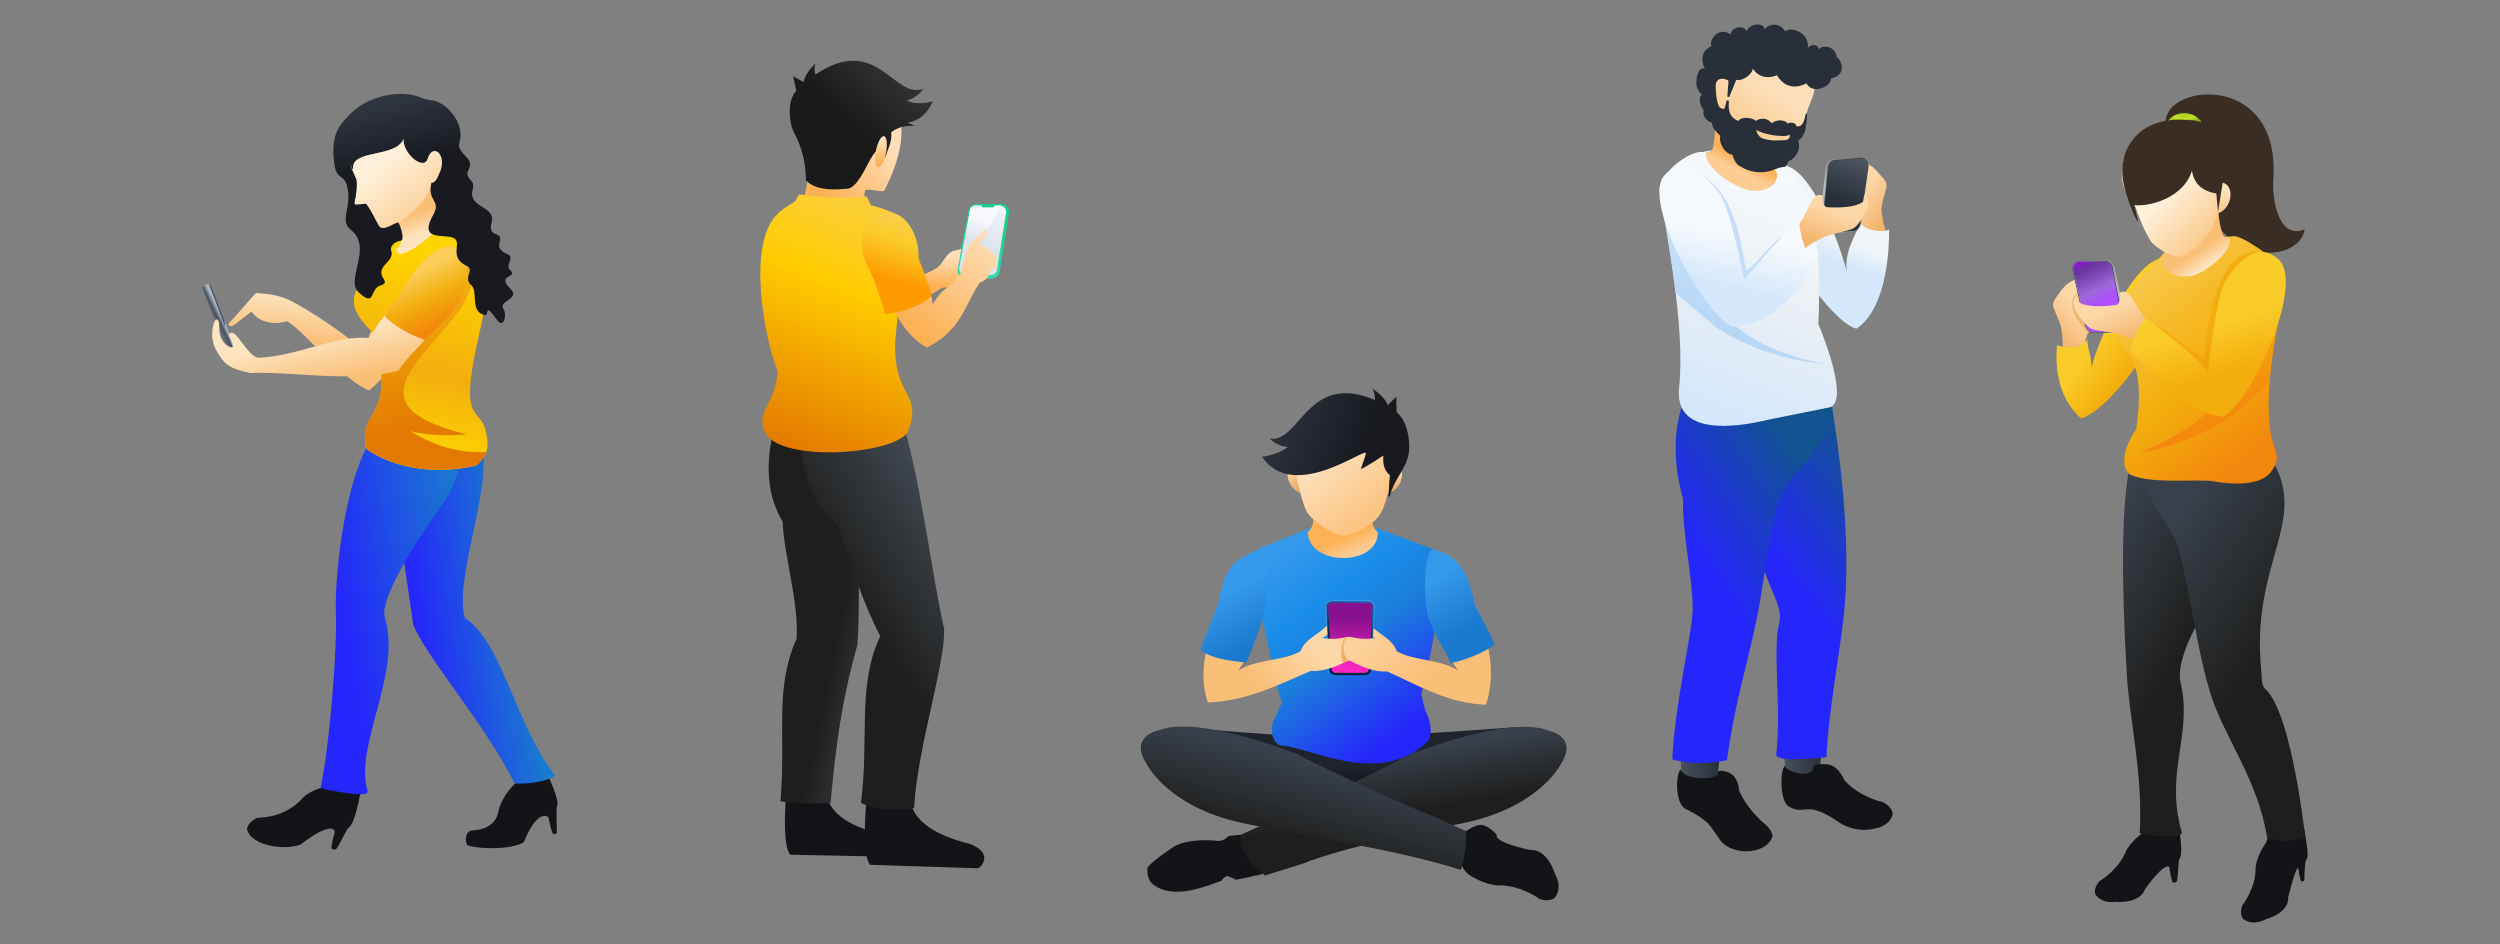 <?xml version="1.0" encoding="UTF-8"?>
<svg xmlns="http://www.w3.org/2000/svg" xmlns:xlink="http://www.w3.org/1999/xlink" id="eLqTXmSPbfe1" viewBox="0 0 1800 680" shape-rendering="geometricPrecision" text-rendering="geometricPrecision">
  <rect x="0" y="0" width="1800" height="680" fill="#808080" stroke="none"/>
  <style>
#eLqTXmSPbfe315_ts {animation: eLqTXmSPbfe315_ts__ts 5500ms linear infinite normal forwards}@keyframes eLqTXmSPbfe315_ts__ts { 0% {transform: translate(1186.805px,952.357px) scale(0,0)} 29.091% {transform: translate(1186.805px,952.357px) scale(0,0);animation-timing-function: cubic-bezier(0.68,-0.55,0.265,1.55)} 38.182% {transform: translate(1186.805px,952.357px) scale(1,1);animation-timing-function: step-start} 72.727% {transform: translate(1186.805px,952.357px) scale(1,1);animation-timing-function: cubic-bezier(0.68,-0.55,0.265,1.55)} 81.818% {transform: translate(1186.805px,952.357px) scale(0,0)} 100% {transform: translate(1186.805px,952.357px) scale(0,0)}} #eLqTXmSPbfe326_ts {animation: eLqTXmSPbfe326_ts__ts 5500ms linear infinite normal forwards}@keyframes eLqTXmSPbfe326_ts__ts { 0% {transform: translate(1582.66px,712.13px) scale(0,0)} 38.182% {transform: translate(1582.66px,712.13px) scale(0,0);animation-timing-function: cubic-bezier(0.68,-0.55,0.265,1.55)} 47.273% {transform: translate(1582.66px,712.13px) scale(1,1);animation-timing-function: step-start} 81.818% {transform: translate(1582.66px,712.13px) scale(1,1);animation-timing-function: cubic-bezier(0.68,-0.55,0.265,1.55)} 90.909% {transform: translate(1582.66px,712.13px) scale(0,0)} 100% {transform: translate(1582.66px,712.13px) scale(0,0)}} #eLqTXmSPbfe337_ts {animation: eLqTXmSPbfe337_ts__ts 5500ms linear infinite normal forwards}@keyframes eLqTXmSPbfe337_ts__ts { 0% {transform: translate(105.572px,694.17px) scale(0,0)} 20% {transform: translate(105.572px,694.17px) scale(0,0);animation-timing-function: cubic-bezier(0.68,-0.55,0.265,1.55)} 29.091% {transform: translate(105.572px,694.17px) scale(1,1);animation-timing-function: step-start} 63.636% {transform: translate(105.572px,694.17px) scale(1,1);animation-timing-function: cubic-bezier(0.68,-0.55,0.265,1.55)} 72.727% {transform: translate(105.572px,694.17px) scale(0,0)} 100% {transform: translate(105.572px,694.17px) scale(0,0)}}
</style>
  <defs>
    <linearGradient id="eLqTXmSPbfe8-fill" x1="49.57" y1="164.59" x2="-41.71" y2="117.53" spreadMethod="pad" gradientUnits="userSpaceOnUse" gradientTransform="translate(0 0)">
      <stop id="eLqTXmSPbfe8-fill-0" offset="0%" stop-color="#1e1e1c"></stop>
      <stop id="eLqTXmSPbfe8-fill-1" offset="100%" stop-color="#38404b"></stop>
    </linearGradient>
    <linearGradient id="eLqTXmSPbfe13-fill" x1="95.75" y1="183.7" x2="-7.4" y2="119.09" spreadMethod="pad" gradientUnits="userSpaceOnUse" gradientTransform="translate(0 0)">
      <stop id="eLqTXmSPbfe13-fill-0" offset="0%" stop-color="#1e1e1c"></stop>
      <stop id="eLqTXmSPbfe13-fill-1" offset="100%" stop-color="#38404b"></stop>
    </linearGradient>
    <linearGradient id="eLqTXmSPbfe18-fill" x1="1.01" y1="53.07" x2="23.68" y2="29.26" spreadMethod="pad" gradientUnits="userSpaceOnUse" gradientTransform="translate(0 0)">
      <stop id="eLqTXmSPbfe18-fill-0" offset="0%" stop-color="#f3b56b"></stop>
      <stop id="eLqTXmSPbfe18-fill-1" offset="100%" stop-color="#fcd7a8"></stop>
    </linearGradient>
    <linearGradient id="eLqTXmSPbfe23-fill" x1="75.62" y1="93.77" x2="47.85" y2="73.37" spreadMethod="pad" gradientUnits="userSpaceOnUse" gradientTransform="translate(0 0)">
      <stop id="eLqTXmSPbfe23-fill-0" offset="0%" stop-color="#f3ae0d"></stop>
      <stop id="eLqTXmSPbfe23-fill-1" offset="100%" stop-color="#facc29"></stop>
    </linearGradient>
    <linearGradient id="eLqTXmSPbfe33-fill" x1="140.12" y1="184.22" x2="25.05" y2="49.87" spreadMethod="pad" gradientUnits="userSpaceOnUse" gradientTransform="translate(0 0)">
      <stop id="eLqTXmSPbfe33-fill-0" offset="0%" stop-color="#f3870d"></stop>
      <stop id="eLqTXmSPbfe33-fill-1" offset="46%" stop-color="#f3ae0d"></stop>
      <stop id="eLqTXmSPbfe33-fill-2" offset="76%" stop-color="#f6bb2b"></stop>
      <stop id="eLqTXmSPbfe33-fill-3" offset="100%" stop-color="#f8c84a"></stop>
    </linearGradient>
    <linearGradient id="eLqTXmSPbfe36-fill" x1="1707.75" y1="682.68" x2="1739.24" y2="682.68" spreadMethod="pad" gradientUnits="userSpaceOnUse" gradientTransform="translate(0 0)">
      <stop id="eLqTXmSPbfe36-fill-0" offset="6%" stop-color="#89af27"></stop>
      <stop id="eLqTXmSPbfe36-fill-1" offset="50%" stop-color="#cee923"></stop>
      <stop id="eLqTXmSPbfe36-fill-2" offset="98%" stop-color="#89af27"></stop>
    </linearGradient>
    <linearGradient id="eLqTXmSPbfe39-fill" x1="16.38" y1="5.79" x2="16.38" y2="0.69" spreadMethod="pad" gradientUnits="userSpaceOnUse" gradientTransform="translate(0 0)">
      <stop id="eLqTXmSPbfe39-fill-0" offset="6%" stop-color="#89af27"></stop>
      <stop id="eLqTXmSPbfe39-fill-1" offset="50%" stop-color="#cee923"></stop>
      <stop id="eLqTXmSPbfe39-fill-2" offset="98%" stop-color="#89af27"></stop>
    </linearGradient>
    <linearGradient id="eLqTXmSPbfe41-fill" x1="1707.75" y1="682.68" x2="1739.24" y2="682.68" spreadMethod="pad" gradientUnits="userSpaceOnUse" gradientTransform="translate(0 0)">
      <stop id="eLqTXmSPbfe41-fill-0" offset="6%" stop-color="#89af27"></stop>
      <stop id="eLqTXmSPbfe41-fill-1" offset="50%" stop-color="#cee923"></stop>
      <stop id="eLqTXmSPbfe41-fill-2" offset="98%" stop-color="#89af27"></stop>
    </linearGradient>
    <linearGradient id="eLqTXmSPbfe42-fill" x1="1704.76" y1="685.22" x2="1740.45" y2="685.22" spreadMethod="pad" gradientUnits="userSpaceOnUse" gradientTransform="translate(0 0)">
      <stop id="eLqTXmSPbfe42-fill-0" offset="6%" stop-color="#89af27"></stop>
      <stop id="eLqTXmSPbfe42-fill-1" offset="50%" stop-color="#cee923"></stop>
      <stop id="eLqTXmSPbfe42-fill-2" offset="98%" stop-color="#89af27"></stop>
    </linearGradient>
    <linearGradient id="eLqTXmSPbfe45-fill" x1="18.49" y1="5.04" x2="18.49" y2="-0.06" spreadMethod="pad" gradientUnits="userSpaceOnUse" gradientTransform="translate(0 0)">
      <stop id="eLqTXmSPbfe45-fill-0" offset="6%" stop-color="#89af27"></stop>
      <stop id="eLqTXmSPbfe45-fill-1" offset="50%" stop-color="#cee923"></stop>
      <stop id="eLqTXmSPbfe45-fill-2" offset="98%" stop-color="#89af27"></stop>
    </linearGradient>
    <linearGradient id="eLqTXmSPbfe47-fill" x1="1704.76" y1="685.22" x2="1740.45" y2="685.22" spreadMethod="pad" gradientUnits="userSpaceOnUse" gradientTransform="translate(0 0)">
      <stop id="eLqTXmSPbfe47-fill-0" offset="6%" stop-color="#89af27"></stop>
      <stop id="eLqTXmSPbfe47-fill-1" offset="50%" stop-color="#cee923"></stop>
      <stop id="eLqTXmSPbfe47-fill-2" offset="98%" stop-color="#89af27"></stop>
    </linearGradient>
    <linearGradient id="eLqTXmSPbfe50-fill" x1="6.41" y1="24.61" x2="16.62" y2="5.9" spreadMethod="pad" gradientUnits="userSpaceOnUse" gradientTransform="translate(0 0)">
      <stop id="eLqTXmSPbfe50-fill-0" offset="0%" stop-color="#fbc583"></stop>
      <stop id="eLqTXmSPbfe50-fill-1" offset="100%" stop-color="#fde4c0"></stop>
    </linearGradient>
    <linearGradient id="eLqTXmSPbfe55-fill" x1="35.88" y1="42.27" x2="43.82" y2="53.62" spreadMethod="pad" gradientUnits="userSpaceOnUse" gradientTransform="translate(0 0)">
      <stop id="eLqTXmSPbfe55-fill-0" offset="0%" stop-color="#fabf77"></stop>
      <stop id="eLqTXmSPbfe55-fill-1" offset="100%" stop-color="#fde4c0"></stop>
    </linearGradient>
    <linearGradient id="eLqTXmSPbfe60-fill" x1="78.33" y1="90.08" x2="43.18" y2="56.06" spreadMethod="pad" gradientUnits="userSpaceOnUse" gradientTransform="translate(0 0)">
      <stop id="eLqTXmSPbfe60-fill-0" offset="0%" stop-color="#fbcb8f"></stop>
      <stop id="eLqTXmSPbfe60-fill-1" offset="100%" stop-color="#fef0d9"></stop>
    </linearGradient>
    <linearGradient id="eLqTXmSPbfe70-fill" x1="5.72" y1="22.74" x2="20.46" y2="15.94" spreadMethod="pad" gradientUnits="userSpaceOnUse" gradientTransform="translate(0 0)">
      <stop id="eLqTXmSPbfe70-fill-0" offset="0%" stop-color="#f3b56b"></stop>
      <stop id="eLqTXmSPbfe70-fill-1" offset="100%" stop-color="#fcd7a8"></stop>
    </linearGradient>
    <linearGradient id="eLqTXmSPbfe75-fill" x1="54.25" y1="80.78" x2="87.12" y2="154.46" spreadMethod="pad" gradientUnits="userSpaceOnUse" gradientTransform="translate(0 0)">
      <stop id="eLqTXmSPbfe75-fill-0" offset="0%" stop-color="#f3ae0d"></stop>
      <stop id="eLqTXmSPbfe75-fill-1" offset="100%" stop-color="#f3870d"></stop>
    </linearGradient>
    <linearGradient id="eLqTXmSPbfe80-fill" x1="24.25" y1="36.42" x2="-0.13" y2="-11.21" spreadMethod="pad" gradientUnits="userSpaceOnUse" gradientTransform="translate(0 0)">
      <stop id="eLqTXmSPbfe80-fill-0" offset="11%" stop-color="#bcbec0"></stop>
      <stop id="eLqTXmSPbfe80-fill-1" offset="100%" stop-color="#58595b"></stop>
    </linearGradient>
    <linearGradient id="eLqTXmSPbfe85-fill" x1="23.53" y1="35.61" x2="-0.85" y2="-10.87" spreadMethod="pad" gradientUnits="userSpaceOnUse" gradientTransform="translate(0 0)">
      <stop id="eLqTXmSPbfe85-fill-0" offset="0%" stop-color="#282f39"></stop>
      <stop id="eLqTXmSPbfe85-fill-1" offset="100%" stop-color="#58626e"></stop>
    </linearGradient>
    <linearGradient id="eLqTXmSPbfe88-fill" x1="1633.23" y1="827.17" x2="1673.87" y2="827.17" spreadMethod="pad" gradientUnits="userSpaceOnUse" gradientTransform="translate(0 0)">
      <stop id="eLqTXmSPbfe88-fill-0" offset="0%" stop-color="#fff"></stop>
      <stop id="eLqTXmSPbfe88-fill-1" offset="21%" stop-color="#d6d6d7"></stop>
      <stop id="eLqTXmSPbfe88-fill-2" offset="59%" stop-color="#929394"></stop>
      <stop id="eLqTXmSPbfe88-fill-3" offset="86%" stop-color="#68696b"></stop>
      <stop id="eLqTXmSPbfe88-fill-4" offset="100%" stop-color="#58595b"></stop>
    </linearGradient>
    <linearGradient id="eLqTXmSPbfe91-fill" x1="22.9" y1="35.04" x2="-0.92" y2="-10.89" spreadMethod="pad" gradientUnits="userSpaceOnUse" gradientTransform="translate(0 0)">
      <stop id="eLqTXmSPbfe91-fill-0" offset="0%" stop-color="#ae4eff"></stop>
      <stop id="eLqTXmSPbfe91-fill-1" offset="21%" stop-color="#9e68da"></stop>
      <stop id="eLqTXmSPbfe91-fill-2" offset="59%" stop-color="#6a369e"></stop>
      <stop id="eLqTXmSPbfe91-fill-3" offset="86%" stop-color="#a001f1"></stop>
      <stop id="eLqTXmSPbfe91-fill-4" offset="100%" stop-color="#58595b"></stop>
    </linearGradient>
    <linearGradient id="eLqTXmSPbfe93-fill" x1="1633.23" y1="827.17" x2="1673.87" y2="827.17" spreadMethod="pad" gradientUnits="userSpaceOnUse" gradientTransform="translate(0 0)">
      <stop id="eLqTXmSPbfe93-fill-0" offset="0%" stop-color="#fff"></stop>
      <stop id="eLqTXmSPbfe93-fill-1" offset="21%" stop-color="#d6d6d7"></stop>
      <stop id="eLqTXmSPbfe93-fill-2" offset="59%" stop-color="#929394"></stop>
      <stop id="eLqTXmSPbfe93-fill-3" offset="86%" stop-color="#68696b"></stop>
      <stop id="eLqTXmSPbfe93-fill-4" offset="100%" stop-color="#58595b"></stop>
    </linearGradient>
    <linearGradient id="eLqTXmSPbfe96-fill" x1="42.83" y1="47.3" x2="29.8" y2="18.97" spreadMethod="pad" gradientUnits="userSpaceOnUse" gradientTransform="translate(0 0)">
      <stop id="eLqTXmSPbfe96-fill-0" offset="0%" stop-color="#f3b56b"></stop>
      <stop id="eLqTXmSPbfe96-fill-1" offset="100%" stop-color="#fcd7a8"></stop>
    </linearGradient>
    <linearGradient id="eLqTXmSPbfe101-fill" x1="82.53" y1="120.78" x2="69.49" y2="79.97" spreadMethod="pad" gradientUnits="userSpaceOnUse" gradientTransform="translate(0 0)">
      <stop id="eLqTXmSPbfe101-fill-0" offset="0%" stop-color="#f3ae0d"></stop>
      <stop id="eLqTXmSPbfe101-fill-1" offset="100%" stop-color="#facc29"></stop>
    </linearGradient>
    <linearGradient id="eLqTXmSPbfe106-fill" x1="89.38" y1="56.46" x2="89.95" y2="30.95" spreadMethod="pad" gradientUnits="userSpaceOnUse" gradientTransform="translate(0 0)">
      <stop id="eLqTXmSPbfe106-fill-0" offset="0%" stop-color="#fcb156"></stop>
      <stop id="eLqTXmSPbfe106-fill-1" offset="100%" stop-color="#fddeb8"></stop>
    </linearGradient>
    <linearGradient id="eLqTXmSPbfe112-fill" x1="59.79" y1="164.93" x2="128.95" y2="178.54" spreadMethod="pad" gradientUnits="userSpaceOnUse" gradientTransform="translate(0 0)">
      <stop id="eLqTXmSPbfe112-fill-0" offset="0%" stop-color="#1e1e1c"></stop>
      <stop id="eLqTXmSPbfe112-fill-1" offset="100%" stop-color="#48515d"></stop>
    </linearGradient>
    <linearGradient id="eLqTXmSPbfe118-fill" x1="59.47" y1="167.26" x2="171.14" y2="102.07" spreadMethod="pad" gradientUnits="userSpaceOnUse" gradientTransform="translate(0 0)">
      <stop id="eLqTXmSPbfe118-fill-0" offset="0%" stop-color="#1e1e1c"></stop>
      <stop id="eLqTXmSPbfe118-fill-1" offset="100%" stop-color="#48515d"></stop>
    </linearGradient>
    <linearGradient id="eLqTXmSPbfe123-fill" x1="9.85" y1="100.15" x2="63.7" y2="56.5" spreadMethod="pad" gradientUnits="userSpaceOnUse" gradientTransform="translate(0 0)">
      <stop id="eLqTXmSPbfe123-fill-0" offset="0%" stop-color="#fcb156"></stop>
      <stop id="eLqTXmSPbfe123-fill-1" offset="100%" stop-color="#fddeb8"></stop>
    </linearGradient>
    <linearGradient id="eLqTXmSPbfe128-fill" x1="27.6" y1="219.61" x2="132.47" y2="-24.14" spreadMethod="pad" gradientUnits="userSpaceOnUse" gradientTransform="translate(0 0)">
      <stop id="eLqTXmSPbfe128-fill-0" offset="0%" stop-color="#e37900"></stop>
      <stop id="eLqTXmSPbfe128-fill-1" offset="56%" stop-color="#fc0"></stop>
      <stop id="eLqTXmSPbfe128-fill-2" offset="100%" stop-color="#f8d05d"></stop>
    </linearGradient>
    <linearGradient id="eLqTXmSPbfe133-fill" x1="52.22" y1="77.15" x2="93.6" y2="33.5" spreadMethod="pad" gradientUnits="userSpaceOnUse" gradientTransform="translate(0 0)">
      <stop id="eLqTXmSPbfe133-fill-0" offset="0%" stop-color="#1a1a1a"></stop>
      <stop id="eLqTXmSPbfe133-fill-1" offset="100%" stop-color="#333"></stop>
    </linearGradient>
    <linearGradient id="eLqTXmSPbfe138-fill" x1="7.11" y1="23.33" x2="2.57" y2="-2.76" spreadMethod="pad" gradientUnits="userSpaceOnUse" gradientTransform="translate(0 0)">
      <stop id="eLqTXmSPbfe138-fill-0" offset="0%" stop-color="#fcb156"></stop>
      <stop id="eLqTXmSPbfe138-fill-1" offset="100%" stop-color="#fef0d9"></stop>
    </linearGradient>
    <linearGradient id="eLqTXmSPbfe143-fill" x1="8.66" y1="56.76" x2="31.91" y2="11.41" spreadMethod="pad" gradientUnits="userSpaceOnUse" gradientTransform="translate(0 0)">
      <stop id="eLqTXmSPbfe143-fill-0" offset="0%" stop-color="#34dbac"></stop>
      <stop id="eLqTXmSPbfe143-fill-1" offset="100%" stop-color="#19cf88"></stop>
    </linearGradient>
    <linearGradient id="eLqTXmSPbfe148-fill" x1="16.86" y1="34.18" x2="41.23" y2="-9.47" spreadMethod="pad" gradientUnits="userSpaceOnUse" gradientTransform="translate(0 0)">
      <stop id="eLqTXmSPbfe148-fill-0" offset="0%" stop-color="#dbe3ec"></stop>
      <stop id="eLqTXmSPbfe148-fill-1" offset="100%" stop-color="#f8f9fc"></stop>
    </linearGradient>
    <linearGradient id="eLqTXmSPbfe153-fill" x1="16.22" y1="31.75" x2="23.02" y2="13.04" spreadMethod="pad" gradientUnits="userSpaceOnUse" gradientTransform="translate(0 0)">
      <stop id="eLqTXmSPbfe153-fill-0" offset="0%" stop-color="#dbe3ec"></stop>
      <stop id="eLqTXmSPbfe153-fill-1" offset="100%" stop-color="#f8f9fc"></stop>
    </linearGradient>
    <linearGradient id="eLqTXmSPbfe158-fill" x1="26.86" y1="78.48" x2="92.05" y2="3.65" spreadMethod="pad" gradientUnits="userSpaceOnUse" gradientTransform="translate(0 0)">
      <stop id="eLqTXmSPbfe158-fill-0" offset="0%" stop-color="#fcb156"></stop>
      <stop id="eLqTXmSPbfe158-fill-1" offset="100%" stop-color="#fddeb8"></stop>
    </linearGradient>
    <linearGradient id="eLqTXmSPbfe163-fill" x1="26.78" y1="59.85" x2="46.05" y2="0.33" spreadMethod="pad" gradientUnits="userSpaceOnUse" gradientTransform="translate(0 0)">
      <stop id="eLqTXmSPbfe163-fill-0" offset="0%" stop-color="#f90"></stop>
      <stop id="eLqTXmSPbfe163-fill-1" offset="56%" stop-color="#facc29"></stop>
      <stop id="eLqTXmSPbfe163-fill-2" offset="100%" stop-color="#face59"></stop>
    </linearGradient>
    <linearGradient id="eLqTXmSPbfe168-fill" x1="157.67" y1="56.75" x2="156.54" y2="34.65" spreadMethod="pad" gradientUnits="userSpaceOnUse" gradientTransform="translate(0 0)">
      <stop id="eLqTXmSPbfe168-fill-0" offset="0%" stop-color="#131417"></stop>
      <stop id="eLqTXmSPbfe168-fill-1" offset="100%" stop-color="#1f232b"></stop>
    </linearGradient>
    <linearGradient id="eLqTXmSPbfe173-fill" x1="131.79" y1="175.15" x2="14.45" y2="30.6" spreadMethod="pad" gradientUnits="userSpaceOnUse" gradientTransform="translate(0 0)">
      <stop id="eLqTXmSPbfe173-fill-0" offset="0%" stop-color="#2526fb"></stop>
      <stop id="eLqTXmSPbfe173-fill-1" offset="46%" stop-color="#1b7edb"></stop>
      <stop id="eLqTXmSPbfe173-fill-2" offset="69%" stop-color="#1a8de9"></stop>
      <stop id="eLqTXmSPbfe173-fill-3" offset="100%" stop-color="#369aec"></stop>
    </linearGradient>
    <linearGradient id="eLqTXmSPbfe180-fill" x1="142.49" y1="85.15" x2="133.42" y2="33.01" spreadMethod="pad" gradientUnits="userSpaceOnUse" gradientTransform="translate(0 0)">
      <stop id="eLqTXmSPbfe180-fill-0" offset="0%" stop-color="#1e1e1c"></stop>
      <stop id="eLqTXmSPbfe180-fill-1" offset="100%" stop-color="#38404b"></stop>
    </linearGradient>
    <linearGradient id="eLqTXmSPbfe185-fill" x1="124.94" y1="111.67" x2="145.35" y2="40.81" spreadMethod="pad" gradientUnits="userSpaceOnUse" gradientTransform="translate(0 0)">
      <stop id="eLqTXmSPbfe185-fill-0" offset="0%" stop-color="#1e1e1c"></stop>
      <stop id="eLqTXmSPbfe185-fill-1" offset="100%" stop-color="#38404b"></stop>
    </linearGradient>
    <linearGradient id="eLqTXmSPbfe190-fill" x1="20.04" y1="60.17" x2="20.04" y2="14.26" spreadMethod="pad" gradientUnits="userSpaceOnUse" gradientTransform="translate(0 0)">
      <stop id="eLqTXmSPbfe190-fill-0" offset="0%" stop-color="#041421"></stop>
      <stop id="eLqTXmSPbfe190-fill-1" offset="100%" stop-color="#67aaed"></stop>
    </linearGradient>
    <linearGradient id="eLqTXmSPbfe195-fill" x1="18.26" y1="34.78" x2="35.27" y2="-3.77" spreadMethod="pad" gradientUnits="userSpaceOnUse" gradientTransform="translate(0 0)">
      <stop id="eLqTXmSPbfe195-fill-0" offset="0%" stop-color="#082843"></stop>
      <stop id="eLqTXmSPbfe195-fill-1" offset="100%" stop-color="#197acf"></stop>
    </linearGradient>
    <linearGradient id="eLqTXmSPbfe200-fill" x1="18.07" y1="56.51" x2="18.07" y2="13.43" spreadMethod="pad" gradientUnits="userSpaceOnUse" gradientTransform="translate(0 0)">
      <stop id="eLqTXmSPbfe200-fill-0" offset="0%" stop-color="#f926c2"></stop>
      <stop id="eLqTXmSPbfe200-fill-1" offset="100%" stop-color="#87118f"></stop>
    </linearGradient>
    <linearGradient id="eLqTXmSPbfe205-fill" x1="46.05" y1="48.08" x2="89.13" y2="11.81" spreadMethod="pad" gradientUnits="userSpaceOnUse" gradientTransform="translate(0 0)">
      <stop id="eLqTXmSPbfe205-fill-0" offset="0%" stop-color="#fabf77"></stop>
      <stop id="eLqTXmSPbfe205-fill-1" offset="100%" stop-color="#fcd7a8"></stop>
    </linearGradient>
    <linearGradient id="eLqTXmSPbfe210-fill" x1="13.7" y1="28.4" x2="-1.03" y2="-6.73" spreadMethod="pad" gradientUnits="userSpaceOnUse" gradientTransform="translate(0 0)">
      <stop id="eLqTXmSPbfe210-fill-0" offset="0%" stop-color="#e5a052"></stop>
      <stop id="eLqTXmSPbfe210-fill-1" offset="100%" stop-color="#fbc583"></stop>
    </linearGradient>
    <linearGradient id="eLqTXmSPbfe215-fill" x1="46.09" y1="79.94" x2="22.28" y2="36.28" spreadMethod="pad" gradientUnits="userSpaceOnUse" gradientTransform="translate(0 0)">
      <stop id="eLqTXmSPbfe215-fill-0" offset="0%" stop-color="#197acf"></stop>
      <stop id="eLqTXmSPbfe215-fill-1" offset="100%" stop-color="#369aec"></stop>
    </linearGradient>
    <linearGradient id="eLqTXmSPbfe220-fill" x1="70.24" y1="41.69" x2="28.3" y2="-0.25" spreadMethod="pad" gradientUnits="userSpaceOnUse" gradientTransform="translate(0 0)">
      <stop id="eLqTXmSPbfe220-fill-0" offset="0%" stop-color="#fabf77"></stop>
      <stop id="eLqTXmSPbfe220-fill-1" offset="100%" stop-color="#fcd19c"></stop>
    </linearGradient>
    <linearGradient id="eLqTXmSPbfe225-fill" x1="41.32" y1="66.39" x2="14.11" y2="22.76" spreadMethod="pad" gradientUnits="userSpaceOnUse" gradientTransform="translate(0 0)">
      <stop id="eLqTXmSPbfe225-fill-0" offset="0%" stop-color="#197acf"></stop>
      <stop id="eLqTXmSPbfe225-fill-1" offset="100%" stop-color="#369aec"></stop>
    </linearGradient>
    <linearGradient id="eLqTXmSPbfe230-fill" x1="18.11" y1="24.18" x2="6.21" y2="6.05" spreadMethod="pad" gradientUnits="userSpaceOnUse" gradientTransform="translate(0 0)">
      <stop id="eLqTXmSPbfe230-fill-0" offset="0%" stop-color="#e5a052"></stop>
      <stop id="eLqTXmSPbfe230-fill-1" offset="100%" stop-color="#fcd7a8"></stop>
    </linearGradient>
    <linearGradient id="eLqTXmSPbfe235-fill" x1="6.01" y1="24.23" x2="17.35" y2="6.09" spreadMethod="pad" gradientUnits="userSpaceOnUse" gradientTransform="translate(0 0)">
      <stop id="eLqTXmSPbfe235-fill-0" offset="0%" stop-color="#e5a052"></stop>
      <stop id="eLqTXmSPbfe235-fill-1" offset="100%" stop-color="#fcd7a8"></stop>
    </linearGradient>
    <linearGradient id="eLqTXmSPbfe240-fill" x1="29.81" y1="31.64" x2="36.04" y2="45.82" spreadMethod="pad" gradientUnits="userSpaceOnUse" gradientTransform="translate(0 0)">
      <stop id="eLqTXmSPbfe240-fill-0" offset="0%" stop-color="#fcb156"></stop>
      <stop id="eLqTXmSPbfe240-fill-1" offset="100%" stop-color="#fbcc93"></stop>
    </linearGradient>
    <linearGradient id="eLqTXmSPbfe245-fill" x1="80.84" y1="92.99" x2="41.16" y2="48.21" spreadMethod="pad" gradientUnits="userSpaceOnUse" gradientTransform="translate(0 0)">
      <stop id="eLqTXmSPbfe245-fill-0" offset="0%" stop-color="#fbc480"></stop>
      <stop id="eLqTXmSPbfe245-fill-1" offset="100%" stop-color="#fddeb8"></stop>
    </linearGradient>
    <linearGradient id="eLqTXmSPbfe250-fill" x1="83.02" y1="64.81" x2="18.4" y2="43.27" spreadMethod="pad" gradientUnits="userSpaceOnUse" gradientTransform="translate(0 0)">
      <stop id="eLqTXmSPbfe250-fill-0" offset="0%" stop-color="#181a20"></stop>
      <stop id="eLqTXmSPbfe250-fill-1" offset="100%" stop-color="#282f39"></stop>
    </linearGradient>
    <linearGradient id="eLqTXmSPbfe256-fill" x1="22.16" y1="161.92" x2="108.32" y2="150.01" spreadMethod="pad" gradientUnits="userSpaceOnUse" gradientTransform="translate(0 0)">
      <stop id="eLqTXmSPbfe256-fill-0" offset="0%" stop-color="#2526fb"></stop>
      <stop id="eLqTXmSPbfe256-fill-1" offset="100%" stop-color="#197acf"></stop>
    </linearGradient>
    <linearGradient id="eLqTXmSPbfe262-fill" x1="16.93" y1="169.51" x2="130.31" y2="148.54" spreadMethod="pad" gradientUnits="userSpaceOnUse" gradientTransform="translate(0 0)">
      <stop id="eLqTXmSPbfe262-fill-0" offset="0%" stop-color="#2526fb"></stop>
      <stop id="eLqTXmSPbfe262-fill-1" offset="100%" stop-color="#197acf"></stop>
    </linearGradient>
    <linearGradient id="eLqTXmSPbfe267-fill" x1="11.44" y1="34.46" x2="17.68" y2="31.63" spreadMethod="pad" gradientUnits="userSpaceOnUse" gradientTransform="translate(0 0)">
      <stop id="eLqTXmSPbfe267-fill-0" offset="0%" stop-color="#687380"></stop>
      <stop id="eLqTXmSPbfe267-fill-1" offset="49%" stop-color="#48515d"></stop>
      <stop id="eLqTXmSPbfe267-fill-2" offset="100%" stop-color="#a7b6c7"></stop>
    </linearGradient>
    <linearGradient id="eLqTXmSPbfe272-fill" x1="12.38" y1="32.8" x2="12.95" y2="32.8" spreadMethod="pad" gradientUnits="userSpaceOnUse" gradientTransform="translate(0 0)">
      <stop id="eLqTXmSPbfe272-fill-0" offset="0%" stop-color="#48515d"></stop>
      <stop id="eLqTXmSPbfe272-fill-1" offset="100%" stop-color="#a7b6c7"></stop>
    </linearGradient>
    <linearGradient id="eLqTXmSPbfe277-fill" x1="78.81" y1="43.51" x2="82.78" y2="4.39" spreadMethod="pad" gradientUnits="userSpaceOnUse" gradientTransform="translate(0 0)">
      <stop id="eLqTXmSPbfe277-fill-0" offset="0%" stop-color="#fabf77"></stop>
      <stop id="eLqTXmSPbfe277-fill-1" offset="100%" stop-color="#fde4c0"></stop>
    </linearGradient>
    <linearGradient id="eLqTXmSPbfe282-fill" x1="40.86" y1="205.64" x2="78.84" y2="45.79" spreadMethod="pad" gradientUnits="userSpaceOnUse" gradientTransform="translate(0 0)">
      <stop id="eLqTXmSPbfe282-fill-0" offset="0%" stop-color="#fdd300"></stop>
      <stop id="eLqTXmSPbfe282-fill-1" offset="43%" stop-color="#f3ae0d"></stop>
      <stop id="eLqTXmSPbfe282-fill-2" offset="100%" stop-color="#fdd300"></stop>
    </linearGradient>
    <linearGradient id="eLqTXmSPbfe287-fill" x1="82.12" y1="159.54" x2="55.48" y2="46.17" spreadMethod="pad" gradientUnits="userSpaceOnUse" gradientTransform="translate(0 0)">
      <stop id="eLqTXmSPbfe287-fill-0" offset="0%" stop-color="#e37900"></stop>
      <stop id="eLqTXmSPbfe287-fill-1" offset="100%" stop-color="#f3ae0d"></stop>
    </linearGradient>
    <linearGradient id="eLqTXmSPbfe292-fill" x1="99.75" y1="68.54" x2="90.11" y2="28.28" spreadMethod="pad" gradientUnits="userSpaceOnUse" gradientTransform="translate(0 0)">
      <stop id="eLqTXmSPbfe292-fill-0" offset="0%" stop-color="#fabf77"></stop>
      <stop id="eLqTXmSPbfe292-fill-1" offset="100%" stop-color="#fde4c0"></stop>
    </linearGradient>
    <linearGradient id="eLqTXmSPbfe297-fill" x1="65.17" y1="99.35" x2="41.92" y2="55.13" spreadMethod="pad" gradientUnits="userSpaceOnUse" gradientTransform="translate(0 0)">
      <stop id="eLqTXmSPbfe297-fill-0" offset="0%" stop-color="#f3870d"></stop>
      <stop id="eLqTXmSPbfe297-fill-1" offset="49%" stop-color="#f3ae0d"></stop>
      <stop id="eLqTXmSPbfe297-fill-2" offset="100%" stop-color="#face59"></stop>
    </linearGradient>
    <linearGradient id="eLqTXmSPbfe302-fill" x1="20.35" y1="26.03" x2="26.59" y2="43.6" spreadMethod="pad" gradientUnits="userSpaceOnUse" gradientTransform="translate(0 0)">
      <stop id="eLqTXmSPbfe302-fill-0" offset="0%" stop-color="#fabf77"></stop>
      <stop id="eLqTXmSPbfe302-fill-1" offset="100%" stop-color="#fde4c0"></stop>
    </linearGradient>
    <linearGradient id="eLqTXmSPbfe307-fill" x1="75.53" y1="92.58" x2="34.15" y2="43.83" spreadMethod="pad" gradientUnits="userSpaceOnUse" gradientTransform="translate(0 0)">
      <stop id="eLqTXmSPbfe307-fill-0" offset="0%" stop-color="#fbcb8f"></stop>
      <stop id="eLqTXmSPbfe307-fill-1" offset="100%" stop-color="#fef0d9"></stop>
    </linearGradient>
    <linearGradient id="eLqTXmSPbfe312-fill" x1="66.52" y1="62.88" x2="46.68" y2="-11.94" spreadMethod="pad" gradientUnits="userSpaceOnUse" gradientTransform="translate(0 0)">
      <stop id="eLqTXmSPbfe312-fill-0" offset="0%" stop-color="#181a20"></stop>
      <stop id="eLqTXmSPbfe312-fill-1" offset="100%" stop-color="#38404b"></stop>
    </linearGradient>
    <linearGradient id="eLqTXmSPbfe316-fill" x1="1116.93" y1="952.35" x2="1257.41" y2="952.35" spreadMethod="pad" gradientUnits="userSpaceOnUse" gradientTransform="translate(0 0)">
      <stop id="eLqTXmSPbfe316-fill-0" offset="6%" stop-color="#f926c2"></stop>
      <stop id="eLqTXmSPbfe316-fill-1" offset="50%" stop-color="#f926c2"></stop>
      <stop id="eLqTXmSPbfe316-fill-2" offset="98%" stop-color="#f926c2"></stop>
    </linearGradient>
    <linearGradient id="eLqTXmSPbfe327-fill" x1="1512.06" y1="712.16" x2="1652.55" y2="712.16" spreadMethod="pad" gradientUnits="userSpaceOnUse" gradientTransform="translate(0 0)">
      <stop id="eLqTXmSPbfe327-fill-0" offset="6%" stop-color="#34dbac"></stop>
      <stop id="eLqTXmSPbfe327-fill-1" offset="50%" stop-color="#34dbac"></stop>
      <stop id="eLqTXmSPbfe327-fill-2" offset="98%" stop-color="#34dbac"></stop>
    </linearGradient>
    <linearGradient id="eLqTXmSPbfe338-fill" x1="35.7" y1="704.16" x2="176.14" y2="704.16" spreadMethod="pad" gradientUnits="userSpaceOnUse" gradientTransform="translate(0 0)">
      <stop id="eLqTXmSPbfe338-fill-0" offset="6%" stop-color="#fdd300"></stop>
      <stop id="eLqTXmSPbfe338-fill-1" offset="50%" stop-color="#ffd500"></stop>
      <stop id="eLqTXmSPbfe338-fill-2" offset="98%" stop-color="#fdd300"></stop>
    </linearGradient>
    <linearGradient id="eLqTXmSPbfe350-fill" x1="30.9" y1="11.86" x2="0.28" y2="12.43" spreadMethod="pad" gradientUnits="userSpaceOnUse" gradientTransform="translate(0 0)">
      <stop id="eLqTXmSPbfe350-fill-0" offset="0%" stop-color="#282f39"></stop>
      <stop id="eLqTXmSPbfe350-fill-1" offset="100%" stop-color="#48515d"></stop>
    </linearGradient>
    <linearGradient id="eLqTXmSPbfe355-fill" x1="32.33" y1="12.47" x2="0.02" y2="13.04" spreadMethod="pad" gradientUnits="userSpaceOnUse" gradientTransform="translate(0 0)">
      <stop id="eLqTXmSPbfe355-fill-0" offset="0%" stop-color="#282f39"></stop>
      <stop id="eLqTXmSPbfe355-fill-1" offset="100%" stop-color="#48515d"></stop>
    </linearGradient>
    <linearGradient id="eLqTXmSPbfe361-fill" x1="49" y1="157.39" x2="144.79" y2="87.67" spreadMethod="pad" gradientUnits="userSpaceOnUse" gradientTransform="translate(0 0)">
      <stop id="eLqTXmSPbfe361-fill-0" offset="0%" stop-color="#2526fb"></stop>
      <stop id="eLqTXmSPbfe361-fill-1" offset="100%" stop-color="#11548f"></stop>
    </linearGradient>
    <linearGradient id="eLqTXmSPbfe366-fill" x1="44.35" y1="170.4" x2="146.39" y2="105.78" spreadMethod="pad" gradientUnits="userSpaceOnUse" gradientTransform="translate(0 0)">
      <stop id="eLqTXmSPbfe366-fill-0" offset="0%" stop-color="#2526fb"></stop>
      <stop id="eLqTXmSPbfe366-fill-1" offset="100%" stop-color="#11548f"></stop>
    </linearGradient>
    <linearGradient id="eLqTXmSPbfe372-fill" x1="41.91" y1="51.15" x2="17.55" y2="30.19" spreadMethod="pad" gradientUnits="userSpaceOnUse" gradientTransform="translate(0 0)">
      <stop id="eLqTXmSPbfe372-fill-0" offset="0%" stop-color="#f3b56b"></stop>
      <stop id="eLqTXmSPbfe372-fill-1" offset="100%" stop-color="#fcd7a8"></stop>
    </linearGradient>
    <linearGradient id="eLqTXmSPbfe377-fill" x1="46.89" y1="106.88" x2="54.26" y2="88.74" spreadMethod="pad" gradientUnits="userSpaceOnUse" gradientTransform="translate(0 0)">
      <stop id="eLqTXmSPbfe377-fill-0" offset="0%" stop-color="#d5e8fb"></stop>
      <stop id="eLqTXmSPbfe377-fill-1" offset="100%" stop-color="#f1f5f9"></stop>
    </linearGradient>
    <linearGradient id="eLqTXmSPbfe382-fill" x1="35.72" y1="219.54" x2="121.32" y2="27.37" spreadMethod="pad" gradientUnits="userSpaceOnUse" gradientTransform="translate(0 0)">
      <stop id="eLqTXmSPbfe382-fill-0" offset="0%" stop-color="#d5e8fb"></stop>
      <stop id="eLqTXmSPbfe382-fill-1" offset="46%" stop-color="#e8eef4"></stop>
      <stop id="eLqTXmSPbfe382-fill-2" offset="69%" stop-color="#f1f5f9"></stop>
      <stop id="eLqTXmSPbfe382-fill-3" offset="100%" stop-color="#f6f9fc"></stop>
    </linearGradient>
    <linearGradient id="eLqTXmSPbfe387-fill" x1="70.6" y1="73.59" x2="51.33" y2="140.48" spreadMethod="pad" gradientUnits="userSpaceOnUse" gradientTransform="translate(0 0)">
      <stop id="eLqTXmSPbfe387-fill-0" offset="0%" stop-color="#c5dff9"></stop>
      <stop id="eLqTXmSPbfe387-fill-1" offset="100%" stop-color="#b7d7f7"></stop>
    </linearGradient>
    <linearGradient id="eLqTXmSPbfe392-fill" x1="17.92" y1="38.17" x2="38.33" y2="-11.71" spreadMethod="pad" gradientUnits="userSpaceOnUse" gradientTransform="translate(0 0)">
      <stop id="eLqTXmSPbfe392-fill-0" offset="11%" stop-color="#bcbec0"></stop>
      <stop id="eLqTXmSPbfe392-fill-1" offset="100%" stop-color="#58595b"></stop>
    </linearGradient>
    <linearGradient id="eLqTXmSPbfe397-fill" x1="17.23" y1="37.43" x2="37.64" y2="-11.32" spreadMethod="pad" gradientUnits="userSpaceOnUse" gradientTransform="translate(0 0)">
      <stop id="eLqTXmSPbfe397-fill-0" offset="15%" stop-color="#556c6e"></stop>
      <stop id="eLqTXmSPbfe397-fill-1" offset="30%" stop-color="#4c6061"></stop>
      <stop id="eLqTXmSPbfe397-fill-2" offset="71%" stop-color="#374545"></stop>
      <stop id="eLqTXmSPbfe397-fill-3" offset="94%" stop-color="#2f3b3b"></stop>
    </linearGradient>
    <linearGradient id="eLqTXmSPbfe402-fill" x1="16.65" y1="36.88" x2="36.48" y2="-11.3" spreadMethod="pad" gradientUnits="userSpaceOnUse" gradientTransform="translate(0 0)">
      <stop id="eLqTXmSPbfe402-fill-0" offset="0%" stop-color="#282f39"></stop>
      <stop id="eLqTXmSPbfe402-fill-1" offset="100%" stop-color="#58626e"></stop>
    </linearGradient>
    <linearGradient id="eLqTXmSPbfe407-fill" x1="60.29" y1="119.89" x2="70.49" y2="78.51" spreadMethod="pad" gradientUnits="userSpaceOnUse" gradientTransform="translate(0 0)">
      <stop id="eLqTXmSPbfe407-fill-0" offset="0%" stop-color="#d5e8fb"></stop>
      <stop id="eLqTXmSPbfe407-fill-1" offset="100%" stop-color="#f6f9fc"></stop>
    </linearGradient>
    <linearGradient id="eLqTXmSPbfe412-fill" x1="22.05" y1="45.55" x2="32.82" y2="17.21" spreadMethod="pad" gradientUnits="userSpaceOnUse" gradientTransform="translate(0 0)">
      <stop id="eLqTXmSPbfe412-fill-0" offset="0%" stop-color="#f3b56b"></stop>
      <stop id="eLqTXmSPbfe412-fill-1" offset="100%" stop-color="#fcd7a8"></stop>
    </linearGradient>
    <linearGradient id="eLqTXmSPbfe417-fill" x1="27.28" y1="41.57" x2="22.18" y2="51.21" spreadMethod="pad" gradientUnits="userSpaceOnUse" gradientTransform="translate(0 0)">
      <stop id="eLqTXmSPbfe417-fill-0" offset="0%" stop-color="#fcb156"></stop>
      <stop id="eLqTXmSPbfe417-fill-1" offset="100%" stop-color="#fbcc93"></stop>
    </linearGradient>
    <linearGradient id="eLqTXmSPbfe422-fill" x1="21.5" y1="97.49" x2="54.95" y2="47.61" spreadMethod="pad" gradientUnits="userSpaceOnUse" gradientTransform="translate(0 0)">
      <stop id="eLqTXmSPbfe422-fill-0" offset="0%" stop-color="#fbc480"></stop>
      <stop id="eLqTXmSPbfe422-fill-1" offset="100%" stop-color="#fddeb8"></stop>
    </linearGradient>
  </defs>
  <g transform="matrix(.886 0 0 0.831-167.129-124.651)">
    <g transform="translate(240-420)">
      <path d="M1821.11,1287.92c0,0,3.15,17.94,2.76,23.47-.075,1.418-.509,2.794-1.26,4-.72,1.32-1.39,11.24-1.33,16.5c0,2.21-1.67,1.43-2,1.77-1.38,1.32-3-11.52-3-11.52s-1.44-3.76-8.2,25.52c0,0,2,12.46-18.59,19c0,0-9.52,6.09-17.88-.34c0,0-3.66-4.09-.77-12c0,0,11.18-14.56,10.79-32.77c0,0,.82-10.13,8.47-21.42c0,0,2.38-8.64,5.14-10c17.5,6.53,22.43-4.76,25.91-2.22" fill="#131417" fill-rule="evenodd"></path>
      <path d="M1719.81,1291.13c0,0,3.15,18.27,0,22.92-1.28,1.88-.83,13.28-2,18.82-.5,2.32-2.54,1.55-3,1.88-1.39,1-3.33-13.5-3.33-13.5s-3.09-5.48-19.76,19.2c0,0-2.54,12.24-23.91,10.91c0,0-11,2.27-16.44-6.65c0,0-1.94-5.08,3.54-11.4c0,0,15.5-9.41,21.64-26.46c0,0,4.38-9.07,15.45-16.77c0,0,7.87-3.93,10.3-1.22s17.6,2.27,17.6,2.27" fill="#131417" fill-rule="evenodd"></path>
      <g clip-path="url(#eLqTXmSPbfe9)">
        <g>
          <rect width="95.06" height="327.07" rx="0" ry="0" transform="translate(1672.2 971.7)" fill="url(#eLqTXmSPbfe8-fill)"></rect>
        </g>
        <clipPath id="eLqTXmSPbfe9">
          <path d="M1687.37,1292c0,0,36.37,6.75,34.21-1.22-14.06-51.92,9.07-83.48-.88-129.23-4.66-21.31,17.6-58.73,19.54-62l27-123.75-87.24-4.1c-7.75,32.13-7.47,104.35-3,183.25c2.33,40.86,13.17,85.59,10.46,137.07" clip-rule="evenodd" fill="none"></path>
        </clipPath>
      </g>
      <g clip-path="url(#eLqTXmSPbfe14)">
        <g>
          <rect width="138.78" height="334.38" rx="0" ry="0" transform="translate(1685.76 965.17)" fill="url(#eLqTXmSPbfe13-fill)"></rect>
        </g>
        <clipPath id="eLqTXmSPbfe14">
          <path d="M1795.59,969.59c29,53.81-18.55,88.55-9.24,182.57.5,4.9-.44,11.32,3.32,15c15.5,15,26.29,76,32.38,128.09-13.62,4.32-15.55,4.32-31,.78-7.47-50.94-35.42-87.69-46.33-125.89-8-27.7-12.4-59.09-18.27-88.76-4.43-22.64-5.37-39.8-19-59.79-9.3-13.53-18.1-33.65-21.65-56.4Z" clip-rule="evenodd" fill="none"></path>
        </clipPath>
      </g>
      <g clip-path="url(#eLqTXmSPbfe19)">
        <g>
          <rect width="42.46" height="63.69" rx="0" ry="0" transform="translate(1615.85 808.4)" fill="url(#eLqTXmSPbfe18-fill)"></rect>
        </g>
        <clipPath id="eLqTXmSPbfe19">
          <path d="M1643,867.35c.45-6.73,6.54-13.42,2.5-22.91c9.41-7.89,4.54-21.65-8.35-24.47c3.59-.42,7.74.66,11.22,1.85c2.39,1.39,3.72,2.91,6,5c1.28.94,3.88-.33,2.88-2.43-2-2.53-3.38-5-5.42-7.59-3.82-1.52-7.53-2.55-11.3-4.07c0,0-8.91-4.37-18.7,11.66-2.83,4.23-6,7.55-4.37,12.42s6,13.67,6.19,17.77c0,0,1.83,9.63,1,15.88c5.09,1.58,13.18.81,18.31-3.15" clip-rule="evenodd" fill="none"></path>
        </clipPath>
      </g>
      <g clip-path="url(#eLqTXmSPbfe24)">
        <g>
          <rect width="110.87" height="157.88" rx="0" ry="0" transform="translate(1618.56 774.71)" fill="url(#eLqTXmSPbfe23-fill)"></rect>
        </g>
        <clipPath id="eLqTXmSPbfe24">
          <path d="M1715.93,796.74c13.51,27.74-45.61,125.8-76.11,135.85-21.26-20.12-20.65-50.54-19.6-63.58c4.82,2.85,21.15,3.77,24.64-5.2.49,11.71,3,11.15,3.38,25c2.71-16.88,40.52-114.12,67.69-92.09" clip-rule="evenodd" fill="none"></path>
        </clipPath>
      </g>
      <g clip-path="url(#eLqTXmSPbfe29)">
        <g>
          <rect width="127.76" height="178.72" rx="0" ry="0" transform="translate(1693.74 624.81)" fill="#3a2d24"></rect>
        </g>
        <clipPath id="eLqTXmSPbfe29">
          <path d="M1732.76,716.89c0,0-36.15-17.52-22.52-33.52-16.5-39.13,93.21-58.56,85.74,43.57-.83,11.4,2.65,51.42,25.52,41.85-4.54,31.17-77.44,34.74-88.74-51.9" clip-rule="evenodd" fill="none"></path>
        </clipPath>
      </g>
      <g clip-path="url(#eLqTXmSPbfe34)">
        <g>
          <rect width="155.39" height="222.67" rx="0" ry="0" transform="translate(1650.17 772.5)" fill="url(#eLqTXmSPbfe33-fill)"></rect>
        </g>
        <clipPath id="eLqTXmSPbfe34">
          <path d="M1715,778.61c-8.37,17-64.83,58.69-37.37,96.83c10.74,14.91,10.63,40.46,7,66.48c0,0-17.72,25.79-5.48,39c15.76,8.47,49.93,4.29,66.76,5.81c0,0,36.48,8.42,48-7.64c10.3-14.39,1.66-17.24-.61-37.86-5.54-51.37,12.24-107.64,11.4-136.31-5.7-10.24-35.7-32.44-41.57-30.2Z" clip-rule="evenodd" fill="none"></path>
        </clipPath>
      </g>
      <path d="M1722.24,668.18c-8.68.75-15.16,7.86-14.44,15.86s8.3,13.9,16.94,13.15s15.11-7.86,14.45-15.86-8.3-13.93-17-13.15" fill="url(#eLqTXmSPbfe36-fill)" fill-rule="evenodd"></path>
      <g clip-path="url(#eLqTXmSPbfe40)">
        <g>
          <rect width="32.77" height="30.53" rx="0" ry="0" transform="translate(1707.08 667.4)" fill="url(#eLqTXmSPbfe39-fill)"></rect>
        </g>
        <clipPath id="eLqTXmSPbfe40">
          <path d="M1722.24,668.18c-8.68.75-15.16,7.86-14.44,15.86s8.3,13.9,16.94,13.15s15.11-7.86,14.45-15.86-8.3-13.93-17-13.15" clip-rule="evenodd" fill="url(#eLqTXmSPbfe41-fill)"></path>
        </clipPath>
      </g>
      <path d="M1721.36,670.7c-9.86.86-17.27,8-16.56,16s9.2,13.84,19,13s17.21-8.05,16.56-16.05-9.26-13.81-19.05-13" fill="url(#eLqTXmSPbfe42-fill)" fill-rule="evenodd"></path>
      <g clip-path="url(#eLqTXmSPbfe46)">
        <g>
          <rect width="36.98" height="30.72" rx="0" ry="0" transform="translate(1704.09 669.87)" fill="url(#eLqTXmSPbfe45-fill)"></rect>
        </g>
        <clipPath id="eLqTXmSPbfe46">
          <path d="M1721.36,670.7c-9.86.86-17.27,8-16.56,16s9.2,13.84,19,13s17.21-8.05,16.56-16.05-9.26-13.81-19.05-13" clip-rule="evenodd" fill="url(#eLqTXmSPbfe47-fill)"></path>
        </clipPath>
      </g>
      <g clip-path="url(#eLqTXmSPbfe51)">
        <g>
          <rect width="23.41" height="29.81" rx="0" ry="0" transform="translate(1739.3 726.74)" fill="url(#eLqTXmSPbfe50-fill)"></rect>
        </g>
        <clipPath id="eLqTXmSPbfe51">
          <path d="M1755.63,728.52c-5.09-1.78-11.24,2.66-13.79,9.91s-.49,14.55,4.55,16.36s11.22-2.67,13.78-9.92.5-14.58-4.54-16.35" clip-rule="evenodd" fill="none"></path>
        </clipPath>
      </g>
      <g clip-path="url(#eLqTXmSPbfe56)">
        <g>
          <rect width="60.39" height="68.31" rx="0" ry="0" transform="translate(1702.26 743.66)" fill="url(#eLqTXmSPbfe55-fill)"></rect>
        </g>
        <clipPath id="eLqTXmSPbfe56">
          <path d="M1702.26,780c0,0,8.86,8.77,3.65,18.74c0,0,4.87,13.23,23.2,10.44c9.8-1.64,33.54-20.21,31.56-33c0,0-4.28.19-5.54-2.41-3.24-9.696-4.302-19.987-3.11-30.14Z" clip-rule="evenodd" fill="none"></path>
        </clipPath>
      </g>
      <g clip-path="url(#eLqTXmSPbfe61)">
        <g>
          <rect width="88.62" height="114.31" rx="0" ry="0" transform="translate(1670.1 678.86)" fill="url(#eLqTXmSPbfe60-fill)"></rect>
        </g>
        <clipPath id="eLqTXmSPbfe61">
          <path d="M1684.33,750.24c0,0,5.36,17.33,10.56,25.83c2.06,7,18.72,17.11,25.09,16.39c3.37-.39,12.45-4,25.52-23.81c0,0,4.92-9.46,5.87-17.49c0,0,7.35-38.61-2.78-48.24c0,0-19.92-24.06-45-13.51c0,0-30.89,7.42-29.63,23.61-3.81,17.24,4.39,26.87,10.42,37.22" clip-rule="evenodd" fill="none"></path>
        </clipPath>
      </g>
      <g clip-path="url(#eLqTXmSPbfe66)">
        <g>
          <rect width="93.78" height="91.89" rx="0" ry="0" transform="translate(1667 670.28)" fill="#3a2d24"></rect>
        </g>
        <clipPath id="eLqTXmSPbfe66">
          <path d="M1686.21,762c-1.28-5.93-1.56-6.95-3.15-14.23c15.11,1.36,41-8.11,46.83-30c2,14.56,12.34,18.6,19.81,19.87l1.33,15.92l3.82-24.91c5.93-24.67.22-55.19-29.46-54.64-37.24-3.74-58.39,25-50.42,58c2.66,11.19,9.42,30.15,11.24,30" clip-rule="evenodd" fill="none"></path>
        </clipPath>
      </g>
      <g clip-path="url(#eLqTXmSPbfe71)">
        <g>
          <rect width="19.93" height="41.57" rx="0" ry="0" transform="translate(1632.18 817.17)" fill="url(#eLqTXmSPbfe70-fill)"></rect>
        </g>
        <clipPath id="eLqTXmSPbfe71">
          <path d="M1642.7,820.27l-.72-2.82c-.436-.127-.88-.221-1.33-.28l-1.83,2.68c1.304.019,2.603.159,3.88.42m7.53,11.79c-1.692-.31-3.333-.848-4.88-1.6l-.94-3.57c-1.709-.97-3.557-1.672-5.48-2.08c1.478-.158,2.971-.121,4.44.11.15,0,.32,0,.49,0l-.06-.25-.54-2.21c-1.494-.902-3.092-1.617-4.76-2.13l-2.11,3c-.725.984-1.393,2.009-2,3.07-1.102,2.025-1.725,4.276-1.82,6.58-.39,7.7,4.6,15.34,9.36,21c1.193,1.683,2.503,3.28,3.92,4.78c2-3.79,3.43-7.91,1.22-13.14c3.518-2.833,5.162-7.393,4.26-11.82-.33-.6-.72-1.19-1.1-1.74Z" clip-rule="evenodd" fill="none"></path>
        </clipPath>
      </g>
      <g clip-path="url(#eLqTXmSPbfe76)">
        <g>
          <rect width="119.79" height="186.88" rx="0" ry="0" transform="translate(1685.54 775.93)" fill="url(#eLqTXmSPbfe75-fill)"></rect>
        </g>
        <clipPath id="eLqTXmSPbfe76">
          <path d="M1739.74,881.3c-8.42-7.22-40-32.88-41.07-30-5,13.73,53.41,37.3,48.37,67.81-2.26,13.59-48.87,40.05-61.5,43.67c30.372-5.347,58.913-18.242,83-37.5l24.35-23.91c2.72-38.5,12.4-75.12,11.79-96.46-2.33-4.15-8.57-10.24-15.61-15.86-43.67-13.15-49,88-49.37,92.22" clip-rule="evenodd" fill="none"></path>
        </clipPath>
      </g>
      <g clip-path="url(#eLqTXmSPbfe81)">
        <g>
          <rect width="43.57" height="63.22" rx="0" ry="0" transform="translate(1632.78 795.11)" fill="url(#eLqTXmSPbfe80-fill)"></rect>
        </g>
        <clipPath id="eLqTXmSPbfe81">
          <path d="M1667.06,801.43l8.91,47.49c.359,2.267-.137,4.587-1.39,6.51-1.126,1.784-3.08,2.876-5.19,2.9h-19.16c-3,0-5.93-3.57-6.6-6.62l-10.46-47.47c-.245-2.247.307-4.509,1.56-6.39c1.135-1.703,3.043-2.731,5.09-2.74h20.7c3.22,0,5.93,2.88,6.54,6.32" clip-rule="evenodd" fill="none"></path>
        </clipPath>
      </g>
      <g clip-path="url(#eLqTXmSPbfe86)">
        <g>
          <rect width="42.23" height="62" rx="0" ry="0" transform="translate(1632.41 796.16)" fill="url(#eLqTXmSPbfe85-fill)"></rect>
        </g>
        <clipPath id="eLqTXmSPbfe86">
          <path d="M1665.45,801.64L1674.3,850c.354,1.952-.058,3.964-1.15,5.62-.994,1.555-2.695,2.515-4.54,2.56h-19.61c-2.71,0-5.26-3.44-5.76-5.85L1632.74,804c-.181-1.904.284-3.813,1.32-5.42.996-1.48,2.657-2.374,4.44-2.39h21.19c3,0,5.26,2.74,5.76,5.48" clip-rule="evenodd" fill="none"></path>
        </clipPath>
      </g>
      <path d="M1664.89,801.75l8.87,48.33c.327,1.821-.072,3.698-1.11,5.23-.853,1.399-2.361,2.266-4,2.3h-19.65c-2.65,0-4.87-3.65-5.19-5.4l-10.48-48.35c-.137-1.762.313-3.521,1.28-5c.869-1.332,2.349-2.14,3.94-2.15h21.19c2.55,0,4.7,2.35,5.2,5" fill="url(#eLqTXmSPbfe88-fill)" fill-rule="evenodd"></path>
      <g clip-path="url(#eLqTXmSPbfe92)">
        <g>
          <rect width="41.02" height="60.89" rx="0" ry="0" transform="translate(1633.06 796.72)" fill="url(#eLqTXmSPbfe91-fill)"></rect>
        </g>
        <clipPath id="eLqTXmSPbfe92">
          <path d="M1664.89,801.75l8.87,48.33c.327,1.821-.072,3.698-1.11,5.23-.853,1.399-2.361,2.266-4,2.3h-19.65c-2.65,0-4.87-3.65-5.19-5.4l-10.48-48.35c-.137-1.762.313-3.521,1.28-5c.869-1.332,2.349-2.14,3.94-2.15h21.19c2.55,0,4.7,2.35,5.2,5" clip-rule="evenodd" fill="url(#eLqTXmSPbfe93-fill)"></path>
        </clipPath>
      </g>
      <g clip-path="url(#eLqTXmSPbfe97)">
        <g>
          <rect width="63.87" height="47.25" rx="0" ry="0" transform="translate(1628.97 821.77)" fill="url(#eLqTXmSPbfe96-fill)"></rect>
        </g>
        <clipPath id="eLqTXmSPbfe97">
          <path d="M1692.85,846.54c-5.92-5.51-9.07-17.41-15.61-22.89-2.27-1.88-5.09-.47-6.37,0-.16.17,2.61,5.62-1.55,10.32c0,0-22.19,4.1-31.21-2c0,0-1.5-5.79-1.72-6.51-1.33,2-7.42,8,4.65,22.33c3.09,4.1,5.37,6.82,9.52,7.89c5,1.28,16.5,2.77,20.48,3.88c0,0,15.33,6,18.65,9.49c0,0,2.55-6.86,3.16-22.47" clip-rule="evenodd" fill="none"></path>
        </clipPath>
      </g>
      <g clip-path="url(#eLqTXmSPbfe102)">
        <g>
          <rect width="139.33" height="161.03" rx="0" ry="0" transform="translate(1679.78 770.25)" fill="url(#eLqTXmSPbfe101-fill)"></rect>
        </g>
        <clipPath id="eLqTXmSPbfe102">
          <path d="M1802.18,796.88c16.93,25.74-24.53,122.59-47.33,134.41-33-5-60.11-42.16-75.07-57.93c2.465-9.928,6.604-19.363,12.24-27.9c6.59,5.06,41.41,32.74,50.93,46.77c0,0,6.25-65.49,13.94-77.86c0,0,22.26-44.12,45.29-17.49" clip-rule="evenodd" fill="none"></path>
        </clipPath>
      </g>
      <g clip-path="url(#eLqTXmSPbfe107)">
        <g>
          <rect width="179.19" height="93.61" rx="0" ry="0" transform="translate(565.3 759.96)" fill="url(#eLqTXmSPbfe106-fill)"></rect>
        </g>
        <clipPath id="eLqTXmSPbfe107">
          <path d="M714.6,819.19c8.35-.19,16-2.93,19-8.08c7.26-.08,10.46-5.23,10.63-9.72.28-6.42-4.32-15.77-9.24-15.39-2.05-.11-2.66-1.88-3.71-.91-3.38,1.66-6.75,1.55-10.07,3.24-5.48,4.74-5.93,9.33-11.24,13.89-19.93,12.35-31.83,8.53-52.09,18.88c0,0-6.93-5.42-22.76-19.26c0,0-29.78-41.88-50.15-24.91c0,0-19.65,16.93,27.85,49c0,0,31.17,24.41,41.56,27.6c15.72-4.57,59-34,60.24-34.38" clip-rule="evenodd" fill="none"></path>
        </clipPath>
      </g>
      <path d="M587.6,1256.59c-1.37,17.82-2.54,46.5,3.17,53.92l81.42,1.82c2.61-1,11.69-12.56-6.87-19.65-8.52-2.22-38.57-9.69-44.17-31.11c0,0-28.51-10.29-33.55-5" fill="#131417" fill-rule="evenodd"></path>
      <g clip-path="url(#eLqTXmSPbfe113)">
        <g>
          <rect width="77.28" height="321.54" rx="0" ry="0" transform="translate(570.56 945.18)" fill="url(#eLqTXmSPbfe112-fill)"></rect>
        </g>
        <clipPath id="eLqTXmSPbfe113">
          <path d="M576.6,946.62c-6,27.16-4.22,54,8.07,75.26.67,27.79,13.3,69.69,11.3,101.52-18.16,43.84-8.52,80.21-13.07,140.83c11.52,2.49,29.23,2.1,40.7,1.27c4.37-50.43,9.07-88.57,21.8-136.79c2.44-35.48-.06-79.51,2.44-115q-5.58-34.17-11.07-68.33c-22,1.46-38.09-.23-60.17,1.21" clip-rule="evenodd" fill="none"></path>
        </clipPath>
      </g>
      <path d="M653,1261.07c-1.78,19.21-3.33,50.21,2.7,58.24l87.8,3c2.83-1.1,12.79-13.51-7.15-21.26-9.18-2.54-41.45-11-47.26-34.2c0,0-30.61-11.52-36.09-5.82" fill="#131417" fill-rule="evenodd"></path>
      <g clip-path="url(#eLqTXmSPbfe119)">
        <g>
          <rect width="123.05" height="332.11" rx="0" ry="0" transform="translate(593.92 940.42)" fill="url(#eLqTXmSPbfe118-fill)"></rect>
        </g>
        <clipPath id="eLqTXmSPbfe119">
          <path d="M600.51,943.94c0,0-6.59,51.95,29.39,80.93c8.25,30.06,20.76,69.33,34.1,96.34-19.16,42.55-8.86,91.26-15.77,144.51c12.17,6.26,30.16,6.81,43.22,4.32c2.55-51.76,25.52-125.13,24.42-155.22-10.35-48.82-17.33-117.58-32.38-174.4Z" clip-rule="evenodd" fill="none"></path>
        </clipPath>
      </g>
      <g clip-path="url(#eLqTXmSPbfe124)">
        <g>
          <rect width="96.49" height="138.06" rx="0" ry="0" transform="translate(592.97 620.6)" fill="url(#eLqTXmSPbfe123-fill)"></rect>
        </g>
        <clipPath id="eLqTXmSPbfe124">
          <path d="M678.62,668.9c0,0,10.85,20-11.46,66.57-2.11.94-8-1.23-14.89-1.11-2.61,3.37-.28,11.26.77,15.94c0,0-40.85,8.36-52-4.32c0,0,5.31-22.08,4-26.6c0,0-12-54,5-75.64c0,0,13-23.14,30.05-13.76c0,0,48.55,9,38.54,38.92" clip-rule="evenodd" fill="none"></path>
        </clipPath>
      </g>
      <g clip-path="url(#eLqTXmSPbfe129)">
        <g>
          <rect width="144.04" height="232.69" rx="0" ry="0" transform="translate(556.66 738.4)" fill="url(#eLqTXmSPbfe128-fill)"></rect>
        </g>
        <clipPath id="eLqTXmSPbfe129">
          <path d="M598.51,738.4c0,0,30.11,4.82,54.37,1.83c0,0,2.09,4,3.59,7.8c6.37,1,18.22,6.17,22.15,8.53-12.46,11.29-7.2,28.48-.45,42c.89,39.41.56,36.12-.89,54.61-7.57,63.22,23.43,53.28,8.64,91.89-13.51,19.4-106,26-116.19-1.63-6.65-18.08,9.52-24.08,10.79-51.37-11.68-32.41-23.86-108.75-1.55-135c3.65-4.29,7.37-7.2,15.06-12c1.72-1,2.6-5.62,4.48-6.72" clip-rule="evenodd" fill="none"></path>
        </clipPath>
      </g>
      <g clip-path="url(#eLqTXmSPbfe134)">
        <g>
          <rect width="119.19" height="138.73" rx="0" ry="0" transform="translate(587.49 598.51)" fill="url(#eLqTXmSPbfe133-fill)"></rect>
        </g>
        <clipPath id="eLqTXmSPbfe134">
          <path d="M686.14,676.4c2.059.624,4.004,1.576,5.76,2.82-7.25-.61-13.45.78-19.1,5.43c1.28,7-3.33,16.66-5.09,22.31-8.3-25.8-16.89,28.7-32.16,26.6c0,0-23.53,3.68-32-7.5-.17-18-4.43-29.79-8.19-38.2-1.917-3.317-3.246-6.94-3.93-10.71-3.94-20.37,4.32-28.62,4.32-28.62l-2.55-12.45l8.53,5c.66-5.2,4.7-11.07,9.85-16.44-1.44,2.93-1.11,7.06-.28,9.91c50.54-36.07,63.39,22.2,87.91,12.35-6.76,9.29-13.74,10-13.74,10c7.7,5.17,21.21.82,21.21.82-4.65,11.35-11.73,17-20.54,18.66" clip-rule="evenodd" fill="none"></path>
        </clipPath>
      </g>
      <g clip-path="url(#eLqTXmSPbfe139)">
        <g>
          <rect width="10.96" height="27.84" rx="0" ry="0" transform="translate(659.02 687.56)" fill="url(#eLqTXmSPbfe138-fill)"></rect>
        </g>
        <clipPath id="eLqTXmSPbfe139">
          <path d="M667,688c2.27.41,3,6.81,1.66,14.25s-4.31,13.18-6.59,12.76-3-6.78-1.66-14.25s4.3-13.2,6.59-12.76" clip-rule="evenodd" fill="none"></path>
        </clipPath>
      </g>
      <g clip-path="url(#eLqTXmSPbfe144)">
        <g>
          <rect width="42.35" height="64.68" rx="0" ry="0" transform="translate(726.49 746.68)" fill="url(#eLqTXmSPbfe143-fill)"></rect>
        </g>
        <clipPath id="eLqTXmSPbfe144">
          <path d="M728.27,808.79c-1.311-1.634-1.821-3.77-1.39-5.82l8.7-50.62c.385-3.273,3.185-5.723,6.48-5.67h19.94c1.95-.027,3.801.861,5,2.4c1.281,1.574,1.857,3.608,1.59,5.62L761,805.33c-.475,3.321-3.239,5.837-6.59,6h-21.05c-2.013.019-3.91-.939-5.09-2.57" clip-rule="evenodd" fill="none"></path>
        </clipPath>
      </g>
      <g clip-path="url(#eLqTXmSPbfe149)">
        <g>
          <rect width="38.31" height="60.14" rx="0" ry="0" transform="translate(728.1 748.09)" fill="url(#eLqTXmSPbfe148-fill)"></rect>
        </g>
        <clipPath id="eLqTXmSPbfe149">
          <path d="M736.84,752.37l-8.46,49.47c-.342,1.552.024,3.176,1,4.43.896,1.247,2.334,1.991,3.87,2h20.6c2.55-.138,4.645-2.061,5-4.59l7.37-49.49c.173-1.518-.27-3.042-1.23-4.23-.889-1.176-2.286-1.856-3.76-1.83h-3.81l-1.83,1.74h-9l-.5-1.74h-4.32c-2.502-.054-4.637,1.796-4.94,4.28" clip-rule="evenodd" fill="none"></path>
        </clipPath>
      </g>
      <g clip-path="url(#eLqTXmSPbfe154)">
        <g>
          <rect width="33.65" height="60.14" rx="0" ry="0" transform="translate(728.1 748.09)" fill="url(#eLqTXmSPbfe153-fill)"></rect>
        </g>
        <clipPath id="eLqTXmSPbfe154">
          <path d="M736.84,752.37l-8.46,49.47c-.342,1.552.024,3.176,1,4.43.847,1.189,2.192,1.926,3.65,2l28.68-60.14h-4.31l-1.83,1.74h-9l-.5-1.74h-4.32c-2.502-.054-4.637,1.796-4.94,4.28" clip-rule="evenodd" fill="none"></path>
        </clipPath>
      </g>
      <g clip-path="url(#eLqTXmSPbfe159)">
        <g>
          <rect width="100.74" height="102.99" rx="0" ry="0" transform="translate(658.86 768.18)" fill="url(#eLqTXmSPbfe158-fill)"></rect>
        </g>
        <clipPath id="eLqTXmSPbfe159">
          <path d="M729.27,807.12c2.7-10.65,3.48-18,6.2-23.25s9.24-10.1,14.61-15.69c4,1.64-1.94,8.3-6.42,14c2.16-.25,15.94,4.82,14.77,16.5c0,0-1.37,6.62-5.37,5.23.036,4.992-3.26,9.396-8.06,10.77-12.24,18.49-14.5,41.16-43.13,56.49-19-11.43-25.35-31.11-30.44-39.08-12.56-28.73-3.32-39.52,14.16-39c4.61.31,17.39,13.28,21,40.52c8.75-15.5,10.07-10,22.7-26.49" clip-rule="evenodd" fill="none"></path>
        </clipPath>
      </g>
      <g clip-path="url(#eLqTXmSPbfe164)">
        <g>
          <rect width="63.17" height="90.01" rx="0" ry="0" transform="translate(642.63 752.26)" fill="url(#eLqTXmSPbfe163-fill)"></rect>
        </g>
        <clipPath id="eLqTXmSPbfe164">
          <path d="M672.53,754.37C687.91,756.11,696,778.7,695,793.75c2.87,7.34,9.18,25.31,10.85,32.08-7,9.77-27.9,15.14-37.92,16.45-4.54-15.89-7.81-29-15.34-44.07-9.91-24.11,1.22-46,20-43.84" clip-rule="evenodd" fill="none"></path>
        </clipPath>
      </g>
      <g clip-path="url(#eLqTXmSPbfe169)">
        <g>
          <rect width="314.03" height="87.91" rx="0" ry="0" transform="translate(887.75 1199.79)" fill="url(#eLqTXmSPbfe168-fill)"></rect>
        </g>
        <clipPath id="eLqTXmSPbfe169">
          <path d="M993.87,1207.32l109.32-1.55l81.44-6c0,0,17.15,29.56,7,40.75s-136.63,47.18-136.63,47.18l-167.23-67.48L901.82,1200Z" clip-rule="evenodd" fill="none"></path>
        </clipPath>
      </g>
      <g clip-path="url(#eLqTXmSPbfe174)">
        <g>
          <rect width="164.85" height="228.68" rx="0" ry="0" transform="translate(962.37 1023.43)" fill="url(#eLqTXmSPbfe173-fill)"></rect>
        </g>
        <clipPath id="eLqTXmSPbfe174">
          <path d="M972.17,1044.94c-9.8,12.42-.55,47.74,16.17,127.51c0,0,.72,2.15,2,5.59-.72,3.38-4.87,12.12-6.2,15-5.08,11.18.61,22.48,5.31,22.81c25.26,1.71,79.28,36.25,119-2.94c3.38-3.32,4.38-14.67-.71-25.08-1.39-2.87-3.5-13.28-4.22-16.71c5.76-20.32,23.75-109.77,10-125.21l-45-17.81c-9-3.48-21.76-3.9-25.35-2.88-3.6-1-19.48-1.79-28.56,1.67Z" clip-rule="evenodd" fill="none"></path>
        </clipPath>
      </g>
      <path d="M1138.52,1291.35c0,0,9.19-7.86,15.11-6.42s11.45,8.52,11.45,8.52-4.2,5.65,26.91,13c0,0,13.12-2.55,20.31,20.92c0,0,6.59,10.74-.11,20.43c0,0-4.2,4.26-12.61,1c0,0-15.56-12.51-34.83-11.74c0,0-10.73-.82-22.75-9.4c0,0-7.09-6.7-5.31-10.47s1.83-25.85,1.83-25.85" fill="#131417" fill-rule="evenodd"></path>
      <path d="M970.51,1292.46c0,0-18.16.77-23.64,2c0,0-3.1,3.88-7.81,4.21c0,0-21.91-3.21-35.87,4.43c0,0-17.6,12.23-22,18.37c0,0-1.54,10.13,4.72,15.07c16.65,13.17,41.89,1.65,55.18-3.33c0,0,3.1-4.54,5.1-4.09s6.74,3.09,6.74,3.09s10.09-1.88,13.68-3.09s8,.1,11-6.09s3.76-20.71-7.14-30.56" fill="#131417" fill-rule="evenodd"></path>
      <g clip-path="url(#eLqTXmSPbfe181)">
        <g>
          <rect width="279.61" height="139.38" rx="0" ry="0" transform="translate(951.85 1189.17)" fill="url(#eLqTXmSPbfe180-fill)"></rect>
        </g>
        <clipPath id="eLqTXmSPbfe181">
          <path d="M981.19,1281.61c0,0,69.31-33.1,113.09-57.9c0,0,80.88-34.54,112.82-20.7c0,0,24.35,4.76,10,28.89c0,0-18.1,39.41-84,52.26c0,0-89.83,18.43-125.82,34.15l-30.77,10.24c0,0-24.64-20.81-19-35.53Z" clip-rule="evenodd" fill="none"></path>
        </clipPath>
      </g>
      <g clip-path="url(#eLqTXmSPbfe186)">
        <g>
          <rect width="275.4" height="134.74" rx="0" ry="0" transform="translate(865.88 1188.94)" fill="url(#eLqTXmSPbfe185-fill)"></rect>
        </g>
        <clipPath id="eLqTXmSPbfe186">
          <path d="M1116.15,1278.62c0,0-69.31-30.28-113-55.14c0,0-80.92-34.54-112.87-20.7c0,0-24.36,4.76-10,28.9c0,0,18.1,39.86,84,52.7c56.52,12.62,117.42,21.26,171.5,39.3c0,0,5.53-18.38,4.09-33.65Z" clip-rule="evenodd" fill="none"></path>
        </clipPath>
      </g>
      <g clip-path="url(#eLqTXmSPbfe191)">
        <g>
          <rect width="40.07" height="64.63" rx="0" ry="0" transform="translate(1025.92 1090.3)" fill="url(#eLqTXmSPbfe190-fill)"></rect>
        </g>
        <clipPath id="eLqTXmSPbfe191">
          <path d="M1030.9,1090.3h30c1.369-.022,2.683.542,3.61,1.55.944.971,1.428,2.299,1.33,3.65l-3.05,54.75c-.133,2.625-2.302,4.683-4.93,4.68h-24c-2.628.003-4.797-2.055-4.93-4.68l-3-54.75c-.067-1.346.413-2.662,1.33-3.65.933-.994,2.237-1.555,3.6-1.55" clip-rule="evenodd" fill="none"></path>
        </clipPath>
      </g>
      <g clip-path="url(#eLqTXmSPbfe196)">
        <g>
          <rect width="39.13" height="63.63" rx="0" ry="0" transform="translate(1026.36 1090.8)" fill="url(#eLqTXmSPbfe195-fill)"></rect>
        </g>
        <clipPath id="eLqTXmSPbfe196">
          <path d="M1030.9,1090.8h30c1.238-.016,2.426.484,3.28,1.38.834.884,1.256,2.079,1.16,3.29l-3.05,54.78c-.113,2.358-2.07,4.204-4.43,4.18h-24c-2.352.004-4.297-1.832-4.43-4.18l-3-54.78c-.103-1.223.345-2.429,1.22-3.29.82-.902,1.991-1.405,3.21-1.38" clip-rule="evenodd" fill="none"></path>
        </clipPath>
      </g>
      <g clip-path="url(#eLqTXmSPbfe201)">
        <g>
          <rect width="36.14" height="60.7" rx="0" ry="0" transform="translate(1027.86 1092.27)" fill="url(#eLqTXmSPbfe200-fill)"></rect>
        </g>
        <clipPath id="eLqTXmSPbfe201">
          <path d="M1030.9,1092.27c-.817-.018-1.602.313-2.16.91-.594.588-.897,1.407-.83,2.24l3,54.75c.11,1.574,1.422,2.794,3,2.79h24c1.578.004,2.89-1.216,3-2.79l3-54.75c.072-.829-.215-1.649-.789-2.252s-1.379-.93-2.211-.898Z" clip-rule="evenodd" fill="none"></path>
        </clipPath>
      </g>
      <g clip-path="url(#eLqTXmSPbfe206)">
        <g>
          <rect width="127.2" height="66.6" rx="0" ry="0" transform="translate(923.4 1111.94)" fill="url(#eLqTXmSPbfe205-fill)"></rect>
        </g>
        <clipPath id="eLqTXmSPbfe206">
          <path d="M1013.47,1151.33c11.29.77,21.7-4.18,30.61-8.83c1.27-.67,1.87-.31,2.82-1.55c2.27-2.79,3.71-12.21.77-16.55-1.94-2.91-2.59-2.91-5.42-2.24-6.289,1.575-12.848,1.746-19.21.5c1.67-.78,4.32-1.83,4.21-3.69l-.39-7c-6.26,7.81-17.6,11.29-21.37,22.23-13.61,8.63-36.2,6.75-50.43,16.75c4.54-8.48,4.54-6.12,8-17.27-10.41-6-18.44-12-28.79-18-7.15,20-10.85,41.55-4.1,62.92c32.5-1.22,59.41-16.28,83.32-27.21" clip-rule="evenodd" fill="none"></path>
        </clipPath>
      </g>
      <g clip-path="url(#eLqTXmSPbfe211)">
        <g>
          <rect width="13.17" height="22.86" rx="0" ry="0" transform="translate(1037.43 1121.49)" fill="url(#eLqTXmSPbfe210-fill)"></rect>
        </g>
        <clipPath id="eLqTXmSPbfe211">
          <path d="M1041.3,1122.38c-3.87,5.81-3.26,17.66-.87,22c1.26-.61,2.48-1.21,3.65-1.85s1.87-.31,2.82-1.55c2.27-2.79,3.71-12.21.77-16.55-1.94-2.91-2.59-2.91-5.42-2.24l-1,.22" clip-rule="evenodd" fill="none"></path>
        </clipPath>
      </g>
      <g clip-path="url(#eLqTXmSPbfe216)">
        <g>
          <rect width="58.29" height="97.76" rx="0" ry="0" transform="translate(923.29 1046.29)" fill="url(#eLqTXmSPbfe215-fill)"></rect>
        </g>
        <clipPath id="eLqTXmSPbfe216">
          <path d="M971.12,1046.29c-17.93,8.44-26.63,11.93-32.89,48.5-.28,1.57-14.94,37.64-13.78,38.63c7.92,6.76,22.48,9.22,36.92,10.63c4.588-11.076,8.594-22.385,12-33.88c4.66-3.73,8.26-60.56-2.2-63.88" clip-rule="evenodd" fill="none"></path>
        </clipPath>
      </g>
      <g clip-path="url(#eLqTXmSPbfe221)">
        <g>
          <rect width="123.5" height="66.4" rx="0" ry="0" transform="translate(1039.32 1114.24)" fill="url(#eLqTXmSPbfe220-fill)"></rect>
        </g>
        <clipPath id="eLqTXmSPbfe221">
          <path d="M1075.8,1151.74c-11,.78-21.32-4.59-30.07-9.24-1.26-.67-1.82-.31-2.82-1.55-2.22-2.79-3.59-12.21-.72-16.55c1.94-2.91,2.55-2.91,5.37-2.24c6.173,1.578,12.622,1.749,18.87.5-1-.17-2-.61-2-1.31l.39-7.08c0,0,.05,0,.05,0c6.3,6.3,15.45,10,18.76,19.87c13.41,8.63,35.6,6.75,49.65,16.75-4.53-8.48-4.53-6.12-7.91-17.27c10.24-6,18.11-12,28.35-18c7,20,9.08,43.63,2.43,65-31.94-1.27-56.85-17.94-80.37-28.9" clip-rule="evenodd" fill="none"></path>
        </clipPath>
      </g>
      <g clip-path="url(#eLqTXmSPbfe226)">
        <g>
          <rect width="61.28" height="98.56" rx="0" ry="0" transform="translate(1102.97 1045.91)" fill="url(#eLqTXmSPbfe225-fill)"></rect>
        </g>
        <clipPath id="eLqTXmSPbfe226">
          <path d="M1113.43,1045.91c9.63,4.12,25.74,4.23,33.83,48.57.28,1.58,17,33.19,15.83,34.18-6.36,5.26-21.31,12.95-35.59,15.8-4.48-12.37-11.52-19.76-16.28-34.67-4.7-3.77-8.25-60.59,2.21-63.88" clip-rule="evenodd" fill="none"></path>
        </clipPath>
      </g>
      <g clip-path="url(#eLqTXmSPbfe231)">
        <g>
          <rect width="23.86" height="29.53" rx="0" ry="0" transform="translate(993.48 969.73)" fill="url(#eLqTXmSPbfe230-fill)"></rect>
        </g>
        <clipPath id="eLqTXmSPbfe231">
          <path d="M999.73,971.92c4.87-2.19,11.35,1.63,14.51,8.61s1.71,14.33-3.16,16.52-11.28-1.66-14.44-8.58-1.78-14.39,3.09-16.55" clip-rule="evenodd" fill="none"></path>
        </clipPath>
      </g>
      <g clip-path="url(#eLqTXmSPbfe236)">
        <g>
          <rect width="23.85" height="29.53" rx="0" ry="0" transform="translate(1065.56 969.73)" fill="url(#eLqTXmSPbfe235-fill)"></rect>
        </g>
        <clipPath id="eLqTXmSPbfe236">
          <path d="M1083.21,971.92c-4.87-2.19-11.35,1.63-14.5,8.61s-1.72,14.33,3.09,16.52s11.35-1.66,14.52-8.58s1.71-14.39-3.11-16.55" clip-rule="evenodd" fill="none"></path>
        </clipPath>
      </g>
      <g clip-path="url(#eLqTXmSPbfe241)">
        <g>
          <rect width="57.07" height="57.51" rx="0" ry="0" transform="translate(1011.36 1003.67)" fill="url(#eLqTXmSPbfe240-fill)"></rect>
        </g>
        <clipPath id="eLqTXmSPbfe241">
          <path d="M1014,1011.81c0,0,5.69,11.48-2.66,19.37.77,29.45,57.07,30,57,0-8.35-7.89-2.71-19.37-2.71-19.37l-25.18-7.75v-.39l-.61.19-.61-.19v.39Z" clip-rule="evenodd" fill="none"></path>
        </clipPath>
      </g>
      <g clip-path="url(#eLqTXmSPbfe246)">
        <g>
          <rect width="100.15" height="116.55" rx="0" ry="0" transform="translate(989.21 918.03)" fill="url(#eLqTXmSPbfe245-fill)"></rect>
        </g>
        <clipPath id="eLqTXmSPbfe246">
          <path d="M1001.84,979.47c0,0,3.59,23.39,8.74,33.77c2.89,6.93,22.54,21.34,29.85,20.79c9.85-.72,26.67-10.6,30.89-20.79c5.2-10.38,8.74-33.77,8.74-33.77c9.3-19.78.28-55.27-28.4-58.92-7.92-2.52-13.51-2.52-21.43,0-21,1.82-41,32-28.39,58.92" clip-rule="evenodd" fill="none"></path>
        </clipPath>
      </g>
      <g clip-path="url(#eLqTXmSPbfe251)">
        <g>
          <rect width="120.29" height="114.37" rx="0" ry="0" transform="translate(974.21 891.43)" fill="url(#eLqTXmSPbfe250-fill)"></rect>
        </g>
        <clipPath id="eLqTXmSPbfe251">
          <path d="M974.21,965.75c0,0,14-1.75,21-8.72c0,0-6.69.94-15-7c25.13,4.29,30.55-58.57,85.75-33.41.17-3.18-.39-7.5-2.38-10.18c6,4.31,11.07,9.41,12.79,14.61l6.91-7.25.33,13.48c0,0,9.52,6.53,10.24,28.54.61,18.92-12.67,27.89-15.77,44.36h-1.06c.34-6.11.45-12.7,1.11-18.6c0,0-6.63-4-5.26-16.91c0,0-12,8.64-18.43,11.87c0,0,4.1-12.09,4.15-13.78.17-5.84-58.83,43.07-84.42,3" clip-rule="evenodd" fill="none"></path>
        </clipPath>
      </g>
      <path d="M393.36,1240.81c0,0,10.19,21.87,8,27.62-.83,2.22-.33,16.17-.17,22.26.11,2.6-2.27,1.49-2.72,2-1.27,1.33-4.15-14.67-4.15-14.67s-8.57-8.58-20,21.7c-10.08,6.7-36.82,6.09-45.89,2.66-1.94-2.77-2.22-12.62,4.26-12.9c6-.33,19.43-2.55,21.2-17.82c0,0,2.32-10.74,12.13-21.65c0,0,7.3-6.14,10.52-3.82s16.87-5.37,16.87-5.37" fill="#131417" fill-rule="evenodd"></path>
      <g clip-path="url(#eLqTXmSPbfe257)">
        <g>
          <rect width="137.06" height="311.02" rx="0" ry="0" transform="translate(262.77 938.65)" fill="url(#eLqTXmSPbfe256-fill)"></rect>
        </g>
        <clipPath id="eLqTXmSPbfe257">
          <path d="M262.77,952.68l21.76,159c12.79,31.3,57.46,84.14,82.31,137.17c13.52.83,27.69-2.66,33-6.76-33.55-46.61-42.79-115.61-73.4-136.53-10.85-40.44,35-141.69,4.87-166.9Z" clip-rule="evenodd" fill="none"></path>
        </clipPath>
      </g>
      <path d="M241.68,1255.92c0,0-4.37,27.79-9.57,31.12-2.05,1.32-6.37,12.89-9.8,17.93-1.5,2.16-3.21.56-3.87.67-1.78.32,2.32-15,2.32-15s-1.11-10.79-27.79,11c-12.62,5.42-40.13,1.55-43.62-13.18c0,0,.16-5.86,8.3-9.91c5.87-.16,23.25-1,36.76-16.88c0,0,5.59-7.25,19.93-10.29c0,0,8.08-2.66,9.4,1.1s17.94,3.43,17.94,3.43" fill="#131417" fill-rule="evenodd"></path>
      <g clip-path="url(#eLqTXmSPbfe263)">
        <g>
          <rect width="120.57" height="322.98" rx="0" ry="0" transform="translate(209.24 939.7)" fill="url(#eLqTXmSPbfe262-fill)"></rect>
        </g>
        <clipPath id="eLqTXmSPbfe263">
          <path d="M209.24,1253c0,0,40.08,9.69,38.09,2.6-11.18-40,28.07-101.57,14.07-150.35-4.49-15.52,22.63-61.61,43-92.71c12.5-19.16,25.46-40,10.56-72.83l-67.7,17c-16.26,29.13-27.26,104.7-25.62,147.4.78,20.87-3.31,98-12.4,148.88" clip-rule="evenodd" fill="none"></path>
        </clipPath>
      </g>
      <g clip-path="url(#eLqTXmSPbfe268)">
        <g>
          <rect width="29.78" height="65.79" rx="0" ry="0" transform="translate(112.82 816.45)" fill="url(#eLqTXmSPbfe267-fill)"></rect>
        </g>
        <clipPath id="eLqTXmSPbfe268">
          <path d="M116.35,816.54h1.34c1.063.035,2.002.705,2.38,1.7l22.52,63.9h-.16c-3.93.11-8.19-3-9.52-6.78L113.64,820.8c-.82-2.27.39-4.19,2.71-4.26" clip-rule="evenodd" fill="none"></path>
        </clipPath>
      </g>
      <g clip-path="url(#eLqTXmSPbfe273)">
        <g>
          <rect width="24.52" height="65.6" rx="0" ry="0" transform="translate(118.57 816.56)" fill="url(#eLqTXmSPbfe272-fill)"></rect>
        </g>
        <clipPath id="eLqTXmSPbfe273">
          <path d="M118.57,816.59h.5c.439.042.821.317,1,.72l22.86,64.1c.078.159.071.346-.02.498s-.253.247-.43.252h-.5c0,0,0,0,0-.08l-23.36-65.4v-.09" clip-rule="evenodd" fill="none"></path>
        </clipPath>
      </g>
      <g clip-path="url(#eLqTXmSPbfe278)">
        <g>
          <rect width="157.88" height="84.48" rx="0" ry="0" transform="translate(132.96 823.7)" fill="url(#eLqTXmSPbfe277-fill)"></rect>
        </g>
        <clipPath id="eLqTXmSPbfe278">
          <path d="M244.18,875c3-12.15,8.85-25.71,16.66-38.58l30,18.6c-5.76,14.36-35.87,48.66-42.29,53.17-20.15-7.64-53.36-52-66.54-59.9-12.51,4-24-.08-28.9-8.33-5.76,4.46-11.35,9.22-13.89,11.4-3.38,2.88-6.26.25-4-2c4.87-4.79,20.59-25.66,21.92-25.54c10.85,1,18.71,1.9,28.89,7.41C198.5,838,233.38,861.57,244.18,875" clip-rule="evenodd" fill="none"></path>
        </clipPath>
      </g>
      <g clip-path="url(#eLqTXmSPbfe283)">
        <g>
          <rect width="123.56" height="235.13" rx="0" ry="0" transform="translate(227.73 752.87)" fill="url(#eLqTXmSPbfe282-fill)"></rect>
        </g>
        <clipPath id="eLqTXmSPbfe283">
          <path d="M305.9,755.09c4.48-2.22,7.14-.64,18.05,11.9c10,11.51,27.34,32.19,14.95,88.32-21,95.27,4.31,58.68,5.92,99.67.32,7.28-4.27,13.48-8.86,18.21c0,0-48.82,14.81-88.91-13.59-3.37-6.8-2.05-19.31,3-28c13.23-22.45,8.58-38.39,4.6-67.87-.89-6.86-26.91-22.7-15.67-43.68c7.47-14.08,19.1-24.93,29.52-38.77c0,0,3.37-3.74,5.47-4.93c8.53-4.7,21.59-16.69,31.94-21.31" clip-rule="evenodd" fill="none"></path>
        </clipPath>
      </g>
      <g clip-path="url(#eLqTXmSPbfe288)">
        <g>
          <rect width="135.63" height="197.29" rx="0" ry="0" transform="translate(208.14 782.52)" fill="url(#eLqTXmSPbfe287-fill)"></rect>
        </g>
        <clipPath id="eLqTXmSPbfe288">
          <path d="M256.14,874c.52-4.571,1.424-9.09,2.7-13.51c1.89-6.64,16.06-9.88,18.78-16.24c1.15-2.82,2.43-5.7,3.76-8.47c3.09-13.43,8-30,16.27-41.1c4.76-6.39,11.69-12.18,20-10.8c11,1.85,12.34,14,14.56,24c4,50.76-124.11,107.53-4.43,138.36c0,0-22.59,3.13-46.05-2.63c21,13.09,38.74,19,62,18-1.56,4.46-4.65,8.36-7.81,11.57-15.715,4.103-32.1,4.97-48.16,2.55-13.46-2.21-27.79-7-40.75-16.14-3.03-8.659-2.264-18.195,2.11-26.26.15-.25.28-.51.39-.78v-.08c.06-.14.16-.28.22-.42.102-.119.177-.259.22-.41.17-.22.28-.45.44-.69c11.14-19.35,9-34,5.66-56.94" clip-rule="evenodd" fill="none"></path>
        </clipPath>
      </g>
      <g clip-path="url(#eLqTXmSPbfe293)">
        <g>
          <rect width="183.18" height="68.89" rx="0" ry="0" transform="translate(118.35 833.14)" fill="url(#eLqTXmSPbfe292-fill)"></rect>
        </g>
        <clipPath id="eLqTXmSPbfe293">
          <path d="M158,880c32.33-1.11,65.6-20.51,90.85-17c5.25-10.17,11.46-19.19,20.09-29.9l32.61,20.37c-6.76,12.27-21.15,24.06-28.95,37.51-37.26,11-87.47.5-120.47,2.24-18.92-4.07-21.69-8.94-27.34-18.91-6.42-11.31-3.1-25-.66-27.7c6.09,1-2,14.5,9.74,23.25.66.5,4.21,2.16,4.26-.17.06-3.1-4.26-9.38-3.15-10.54c5.42-5.73,12.67,16.88,23,20.84" clip-rule="evenodd" fill="none"></path>
        </clipPath>
      </g>
      <g clip-path="url(#eLqTXmSPbfe298)">
        <g>
          <rect width="90.33" height="122.59" rx="0" ry="0" transform="translate(260.9 741.94)" fill="url(#eLqTXmSPbfe297-fill)"></rect>
        </g>
        <clipPath id="eLqTXmSPbfe298">
          <path d="M273.12,825.7L260.9,843.55c7.13,8.66,20.76,16.41,32.83,21L310.38,847c40.85-46.36,5.93-105-37.26-21.28" clip-rule="evenodd" fill="none"></path>
        </clipPath>
      </g>
      <g clip-path="url(#eLqTXmSPbfe303)">
        <g>
          <rect width="47.89" height="72.29" rx="0" ry="0" transform="translate(266.6 728.71)" fill="url(#eLqTXmSPbfe302-fill)"></rect>
        </g>
        <clipPath id="eLqTXmSPbfe303">
          <path d="M266.6,754.32c0,0,16.72,18.21,4,32c1.27,14.67,38.59-19.4,43.85-30.75-8.65-.14-15.89-19.54-15.46-26.88l-5.69.69Z" clip-rule="evenodd" fill="none"></path>
        </clipPath>
      </g>
      <g clip-path="url(#eLqTXmSPbfe308)">
        <g>
          <rect width="86.36" height="108.94" rx="0" ry="0" transform="translate(228.34 665.88)" fill="url(#eLqTXmSPbfe307-fill)"></rect>
        </g>
        <clipPath id="eLqTXmSPbfe308">
          <path d="M238.36,725.64c1.77,6-2.16,18.88-1.55,20.9s8.75-.92,9.58.39c4.26,6.8,4.2,7.66,10.86,20.17c4.15,7.72,40.52-19.71,42.06-38.47.05-1,1.44,1.22,2.72-.55c8-11.1,12.67-34.88-1.67-29.92c0,0-13.06-32.28-37-25.94c0,0-28.62,2.83-29.44,17.49-5.6,15,.32,25.91,4.42,35.93" clip-rule="evenodd" fill="none"></path>
        </clipPath>
      </g>
      <g clip-path="url(#eLqTXmSPbfe313)">
        <g>
          <rect width="155.05" height="208.8" rx="0" ry="0" transform="translate(217.16 647.09)" fill="url(#eLqTXmSPbfe312-fill)"></rect>
        </g>
        <clipPath id="eLqTXmSPbfe313">
          <path d="M272.41,763c1.44,2.35,5.47,14.81,1.93,15.52-6,1.17-9.13,5.18-7.68,9.2c1.26,3.53-1.39,7.52-3.78,10-12.06,12.37,5.93,16-5.37,19.73-8.52,2.82-3.59,19.9-17.82,5.34-10.3-10.52,12-38.66-5.82-53.5-10.29-8.58,1.67-20.4-3.37-38.64-2.88-10.54-8.3-4.18-10.18-18.85-3.16-24,3.76-33.18,10.74-40.57c15.05-19,44.84-24.11,59.89-16.58c5.43,2.71,7.65,1.41,12.95,3.48c9.75,3.83,22.43,19.74,18.11,35-2.39,8.64,8.41,12.54,8.58,18.65.16,7-5.71,7.09,1.22,15.25c3.27,3.85-.34,7.75.55,12.65c2,10.58,18.87,10.38,15.83,22.79-3.65,14.91,9.41,6.5,6.43,17.32-1.61,5.87,1.87,8.33,6.41,10.46c6.42,3-2.43,9.61,2.27,13.9c7,6.45-11.68,3.51-.05,15.86c9,9.52-10.85,10.51-5.26,18.12c2.54,3.52.33,17.8-5.59,8.84-10.52-15.92-6-3.35-9.69-4-12.46-2.43-5.26-20.28-11.07-25.82-7-6.61,2.83-13.32-3.48-16.58-18.06-9.19.88-23.77-15.45-25.57-10.13-1.11-22.26.44-11.9-19.1c6.59-12.46-5.26-11.26-1.56-27.48c2.67.3,5-4,6.15-7.59c7.75-16.11-4.93-28.12-9.3-13.26-3.15,10.6-20.42-4.78-19.48-17.35-6.43,16.83-43.4,8.8-41,26.37-.89.31-2.38-4-3.21-7.22c1.16,5.68,3.43,10.19,5.26,14.81.33.8,1.33,2.22.27,14.06-.49,5-2,7.39-.88,8.75s8.3-1.36,9.3,0c4.93,6.8,6.31,11.92,10.14,18.65c3.42,6.06,14.27-4.24,15.88-2.6" clip-rule="evenodd" fill="none"></path>
        </clipPath>
      </g>
      <g id="eLqTXmSPbfe315_ts" transform="translate(1186.805,952.357) scale(0,0)">
        <g transform="translate(-1186.805,-952.357)">
          <path d="M1163.65,890.57h47c25.539.374,46.046,21.183,46.046,46.725s-20.507,46.351-46.046,46.725h-28.22c-.196-.004-.389.045-.56.14l-29.06,15-28.64,14.84c-.452.256-1.021.165-1.37-.22-.398-.358-.49-.947-.22-1.41l14.77-28.65l2.55-4.9c.291-.563.094-1.255-.45-1.58-17.94-10.85-26.45-32.327-20.811-52.521s24.045-34.154,45.011-34.139" fill="url(#eLqTXmSPbfe316-fill)" fill-rule="evenodd"></path>
          <path d="M1222.49,931.73v0c1.88,0,3.44.75,3.44,1.72v5.23c0,1-1.56,1.74-3.44,1.74s-3.49-.77-3.49-1.74v-5.23c0-1,1.56-1.72,3.49-1.72" fill="#fff" fill-rule="evenodd"></path>
          <path d="M1208,914.77v0c1.94,0,3.48.8,3.48,1.74v11.79c0,.83-1.38,1.5-3,1.5h-.94c-1.66,0-3-.67-3-1.5v-11.79c0-.94,1.54-1.74,3.43-1.74" fill="#fff" fill-rule="evenodd"></path>
          <path d="M1208,933.39c1.94,0,3.48.78,3.48,1.72v20.75c0,.81-1.38,1.5-3,1.5h-.94c-1.66,0-3-.69-3-1.5v-20.75c0-.94,1.54-1.72,3.43-1.72" fill="#fff" fill-rule="evenodd"></path>
          <path d="M1193.48,975.16c2,0,3.49-.61,3.49-1.38v-62.56c0-.75-1.54-1.38-3.49-1.38s-3.42.63-3.42,1.38v62.56c0,.77,1.54,1.38,3.42,1.38" fill="#fff" fill-rule="evenodd"></path>
          <path d="M1193.48,907.18c2,0,3.49-.63,3.49-1.38v-7.42c0-.78-1.54-1.41-3.49-1.41s-3.42.63-3.42,1.41v7.42c0,.75,1.54,1.38,3.42,1.38" fill="#fff" fill-rule="evenodd"></path>
          <path d="M1179,918.14c1.93,0,3.43.56,3.43,1.22v23.33c0,.64-1.5,1.19-3.43,1.19s-3.44-.55-3.44-1.19v-23.33c0-.66,1.5-1.22,3.44-1.22" fill="#fff" fill-rule="evenodd"></path>
          <path d="M1179,945.68v0c1.93,0,3.43.53,3.43,1.22v5.87c0,.69-1.5,1.21-3.43,1.21s-3.44-.52-3.44-1.21v-5.87c0-.69,1.5-1.22,3.44-1.22" fill="#fff" fill-rule="evenodd"></path>
          <path d="M1164.54,908.29c1.93,0,3.48.55,3.48,1.27v53c0,.7-1.55,1.27-3.48,1.27s-3.44-.57-3.44-1.27v-53c0-.72,1.55-1.27,3.44-1.27" fill="#fff" fill-rule="evenodd"></path>
          <path d="M1150.08,928.21c1.89,0,3.44.67,3.44,1.47v12.76c0,.8-1.55,1.47-3.44,1.47s-3.48-.67-3.48-1.47v-12.76c0-.8,1.55-1.47,3.48-1.47" fill="#fff" fill-rule="evenodd"></path>
        </g>
      </g>
      <g id="eLqTXmSPbfe326_ts" transform="translate(1582.66,712.13) scale(0,0)">
        <g transform="translate(-1582.66,-712.13)">
          <path d="M1605.83,650.38h-47c-25.539.374-46.046,21.183-46.046,46.725s20.507,46.351,46.046,46.725h28.17c.187.007.37.052.54.13l29.07,15l28.61,14.81c.471.258,1.054.178,1.438-.197s.478-.956.232-1.433l-14.84-28.65-2.49-4.9c-.293-.563-.101-1.258.44-1.59c17.939-10.849,26.449-32.323,20.813-52.516s-24.038-34.154-45.003-34.144" fill="url(#eLqTXmSPbfe327-fill)" fill-rule="evenodd"></path>
          <path d="M1547,691.54v0c-1.94,0-3.49.78-3.49,1.71v5.24c0,1,1.55,1.74,3.49,1.74s3.42-.77,3.42-1.74v-5.24c0-.93-1.54-1.71-3.42-1.71" fill="#fff" fill-rule="evenodd"></path>
          <path d="M1561.43,674.6v0c-1.87,0-3.43.77-3.43,1.72v11.79c0,.83,1.33,1.52,3,1.52h.93c1.66,0,3-.69,3-1.52v-11.79c0-1-1.56-1.72-3.5-1.72" fill="#fff" fill-rule="evenodd"></path>
          <path d="M1561.43,693.2c-1.87,0-3.43.78-3.43,1.75v20.73c0,.8,1.33,1.49,3,1.49h.93c1.66,0,3-.69,3-1.49v-20.68c0-1-1.56-1.75-3.5-1.75" fill="#fff" fill-rule="evenodd"></path>
          <path d="M1575.93,735c-1.87,0-3.48-.63-3.48-1.41v-62.53c0-.78,1.61-1.38,3.48-1.38s3.5.6,3.5,1.38v62.52c0,.78-1.56,1.41-3.5,1.41" fill="#fff" fill-rule="evenodd"></path>
          <path d="M1575.93,667c-1.87,0-3.48-.61-3.48-1.39v-7.41c0-.78,1.61-1.41,3.48-1.41s3.5.63,3.5,1.41v7.41c0,.78-1.56,1.39-3.5,1.39" fill="#fff" fill-rule="evenodd"></path>
          <path d="M1590.44,678c-1.94,0-3.49.55-3.49,1.22v23.28c0,.67,1.55,1.19,3.49,1.19s3.43-.52,3.43-1.19v-23.33c0-.67-1.55-1.22-3.43-1.22" fill="#fff" fill-rule="evenodd"></path>
          <path d="M1590.44,705.49v0c-1.94,0-3.49.52-3.49,1.22v5.87c0,.69,1.55,1.22,3.49,1.22s3.43-.53,3.43-1.22v-5.87c0-.7-1.55-1.22-3.43-1.22" fill="#fff" fill-rule="evenodd"></path>
          <path d="M1604.89,668.1c-1.89,0-3.43.55-3.43,1.27v53c0,.72,1.54,1.28,3.43,1.28s3.48-.56,3.48-1.28v-53c0-.72-1.54-1.27-3.48-1.27" fill="#fff" fill-rule="evenodd"></path>
          <path d="M1619.39,688c-1.93,0-3.48.66-3.48,1.49v12.73c0,.81,1.55,1.47,3.48,1.47s3.43-.66,3.43-1.47v-12.7c0-.83-1.54-1.49-3.43-1.49" fill="#fff" fill-rule="evenodd"></path>
        </g>
      </g>
      <g id="eLqTXmSPbfe337_ts" transform="translate(105.572,694.17) scale(0,0)">
        <g transform="translate(-105.572,-694.17)">
          <path d="M129.42,642.38h-47c-16.856-.247-32.538,8.605-41.039,23.163s-8.5,32.566,0,47.124s24.182,23.41,41.039,23.163h28.22c.195-.012.39.033.56.13l29.06,15l28.62,14.81c.475.256,1.063.166,1.44-.22.398-.358.49-.947.22-1.41l-14.78-28.65-2.55-4.9c-.154-.272-.193-.593-.108-.894s.286-.555.558-.706c17.912-10.872,26.392-32.342,20.745-52.52s-24.041-34.126-44.995-34.12" fill="url(#eLqTXmSPbfe338-fill)" fill-rule="evenodd"></path>
          <path d="M70.63,683.54v0c-1.93,0-3.43.78-3.43,1.71v5.24c0,.94,1.5,1.74,3.43,1.74s3.44-.8,3.44-1.74v-5.24c0-.93-1.56-1.71-3.44-1.71" fill="#fff" fill-rule="evenodd"></path>
          <path d="M85.13,666.58v0c-1.93,0-3.48.77-3.48,1.74v11.79c0,.83,1.33,1.49,3,1.49h1c1.66,0,3-.66,3-1.49v-11.79c0-1-1.55-1.74-3.44-1.74" fill="#fff" fill-rule="evenodd"></path>
          <path d="M85.13,685.2c-1.93,0-3.48.78-3.48,1.72v20.76c0,.8,1.33,1.49,3,1.49h1c1.66,0,3-.69,3-1.49v-20.76c0-.94-1.55-1.72-3.44-1.72" fill="#fff" fill-rule="evenodd"></path>
          <path d="M99.59,727c-2,0-3.49-.61-3.49-1.39v-62.61c0-.74,1.54-1.35,3.49-1.35s3.48.61,3.48,1.35v62.55c0,.78-1.55,1.39-3.48,1.39" fill="#fff" fill-rule="evenodd"></path>
          <path d="M99.59,659c-2,0-3.49-.64-3.49-1.38v-7.45c0-.75,1.54-1.38,3.49-1.38s3.48.63,3.48,1.38v7.45c0,.74-1.55,1.38-3.48,1.38" fill="#fff" fill-rule="evenodd"></path>
          <path d="M114,670c-1.88,0-3.43.55-3.43,1.22v23.3c0,.67,1.55,1.22,3.43,1.22s3.49-.55,3.49-1.22v-23.3c0-.67-1.55-1.22-3.49-1.22" fill="#fff" fill-rule="evenodd"></path>
          <path d="M114,697.49v0c-1.88,0-3.43.53-3.43,1.22v5.87c0,.69,1.55,1.22,3.43,1.22s3.49-.53,3.49-1.22v-5.87c0-.69-1.55-1.22-3.49-1.22" fill="#fff" fill-rule="evenodd"></path>
          <path d="M128.54,660.1c-1.89,0-3.44.55-3.44,1.27v53c0,.69,1.55,1.25,3.44,1.25s3.48-.56,3.48-1.25v-53c0-.72-1.6-1.27-3.48-1.27" fill="#fff" fill-rule="evenodd"></path>
          <path d="M143,680c-1.88,0-3.43.66-3.43,1.46v12.76c0,.81,1.55,1.47,3.43,1.47s3.43-.66,3.43-1.47v-12.73c0-.8-1.55-1.46-3.43-1.46" fill="#fff" fill-rule="evenodd"></path>
        </g>
      </g>
      <g clip-path="url(#eLqTXmSPbfe351)">
        <g>
          <rect width="30.73" height="24.3" rx="0" ry="0" transform="translate(1398.13 1218.34)" fill="url(#eLqTXmSPbfe350-fill)"></rect>
        </g>
        <clipPath id="eLqTXmSPbfe351">
          <polygon points="1428.86,1220.39 1427.04,1240.65 1399.8,1242.64 1398.13,1218.34 1428.86,1220.39" clip-rule="evenodd" fill="none"></polygon>
        </clipPath>
      </g>
      <g clip-path="url(#eLqTXmSPbfe356)">
        <g>
          <rect width="32.33" height="25.51" rx="0" ry="0" transform="translate(1313.93 1221.44)" fill="url(#eLqTXmSPbfe355-fill)"></rect>
        </g>
        <clipPath id="eLqTXmSPbfe356">
          <polygon points="1346.26,1223.6 1344.28,1244.85 1315.65,1246.95 1313.93,1221.44 1346.26,1223.6" clip-rule="evenodd" fill="none"></polygon>
        </clipPath>
      </g>
      <path d="M1399.19,1233.72c-3.65,1-5,30.29,3.37,35.27c13.79,8.19,13-6.92,41.24,14c0,0,12.52,9.25,28.35,4.88c0,0,12.11-1.56,14.56-12.46c0,0,.22-5.87-7.65-10.3c0,0-19.37-4.2-31.71-19.31c0,0-3.88-11-12.18-13.29c0,0-12.57-1.94-12.89,1.94-.89,11.57-23.48,3.21-23.09-.73" fill="#131417" fill-rule="evenodd"></path>
      <g clip-path="url(#eLqTXmSPbfe362)">
        <g>
          <rect width="99.25" height="313.87" rx="0" ry="0" transform="translate(1355.02 917.64)" fill="url(#eLqTXmSPbfe361-fill)"></rect>
        </g>
        <clipPath id="eLqTXmSPbfe362">
          <path d="M1432.84,1226c0,0-41.63,5.49-40.74-2.44c4.37-41.51-3.26-89.15,2.33-113.39c3.76-16-10.91-33.71-12.79-51.56l-26.62-141l82.15,2.88c4.59,31.69,17.09,115.08,9.52,185.94-3.28,30.48-12.24,82-13.85,119.57" clip-rule="evenodd" fill="none"></path>
        </clipPath>
      </g>
      <g clip-path="url(#eLqTXmSPbfe367)">
        <g>
          <rect width="131.35" height="313.79" rx="0" ry="0" transform="translate(1306.8 918.28)" fill="url(#eLqTXmSPbfe366-fill)"></rect>
        </g>
        <clipPath id="eLqTXmSPbfe367">
          <path d="M1316.65,918.28c-6.64,17.88-9.85,49-.28,83.92-1,27.32,7.91,69.22,7.8,95.74-.11,19.68-14.66,82-16.54,130c12.62,4.09,30.06,4.15,44.39.66c6.54-50.6,15.78-78.94,24.41-123.55c4.87-25.56,8.74-60.51,13.51-84.59c4.32-21.92,8.64-29.53,23.69-46.94c11.46-13.31,24.52-37.34,23.54-53Z" clip-rule="evenodd" fill="none"></path>
        </clipPath>
      </g>
      <path d="M1314.71,1236.89c-4,.71-5.76,28.83,3.66,33.92c19.59,10.63,18.93,13.4,27.78,26.52c9.08,14.34,37.87,13.9,42.91-2.77c0,0,.44-5.2-7.54-11.79c0,0-13.11-11.68-19.53-27.73c0,0-.45-12.85-9.25-16c0,0-8.74-3.37-8.07.89.93,6.2-27.52,6.43-30-3.09" fill="#131417" fill-rule="evenodd"></path>
      <g clip-path="url(#eLqTXmSPbfe373)">
        <g>
          <rect width="41.63" height="65.99" rx="0" ry="0" transform="translate(1441.15 706.37)" fill="url(#eLqTXmSPbfe372-fill)"></rect>
        </g>
        <clipPath id="eLqTXmSPbfe373">
          <path d="M1460.58,769.32c2.55-9.06-10.69-13.93-6.87-25.55-9.8-6.86-4.82-21.9,7.42-25.71-3.48-.09-7.42,1.3-10.74,2.77-2.16,1.52-3.32,3.12-5.42,5.34-1.17,1.05-3.82.05-3-2.08c1.77-2.63,2.82-5.21,4.65-7.84c3.54-1.77,7-3.09,10.63-4.87c0,0,8.24-5,19,9.75c3.15,3.87,6.48,6.78,5.31,11.68s-4.2,14.83-4,18.82c0,0,1.6,15.83,4.1,19.79c0,0-6.2.94-21.09-2.1" clip-rule="evenodd" fill="none"></path>
        </clipPath>
      </g>
      <g clip-path="url(#eLqTXmSPbfe378)">
        <g>
          <rect width="109.83" height="174.29" rx="0" ry="0" transform="translate(1374.11 680.52)" fill="url(#eLqTXmSPbfe377-fill)"></rect>
        </g>
        <clipPath id="eLqTXmSPbfe378">
          <path d="M1384.85,723.43c-10.74,28,48.27,124.88,72.41,131.38c26.07-18.71,26.67-74.42,26.52-86-4.44,3.19-21.87.92-23.37-6.61-3.65,12.29-14.22,26.54-10.63,45.81-2.15-17.08-39.3-127.52-64.93-84.61" clip-rule="evenodd" fill="none"></path>
        </clipPath>
      </g>
      <g clip-path="url(#eLqTXmSPbfe383)">
        <g>
          <rect width="155.39" height="250.62" rx="0" ry="0" transform="translate(1296.61 697.33)" fill="url(#eLqTXmSPbfe382-fill)"></rect>
        </g>
        <clipPath id="eLqTXmSPbfe383">
          <path d="M1371,702c37,.94,60.24,35.34,55.31,148.74c0,0,25.74,64.16,10,72l-51.15,11c-26.3,6.76-76.35,14.23-72-28.09c5.37-53.22-11.57-141.6-15.83-170.64-.67-14.72,24.13-34.79,34.87-33.29c17.76-4.37,21.09,2.18,38.8.33" clip-rule="evenodd" fill="none"></path>
        </clipPath>
      </g>
      <g clip-path="url(#eLqTXmSPbfe388)">
        <g>
          <rect width="134.4" height="170.8" rx="0" ry="0" transform="translate(1297.17 714.46)" fill="url(#eLqTXmSPbfe387-fill)"></rect>
        </g>
        <clipPath id="eLqTXmSPbfe388">
          <path d="M1349.15,842.61c13.33,14.14,33.71,33,82.42,42.65-31.151-2.77-61.111-13.304-87.14-30.64l-34.15-30.83c-4.15-37.2-10.57-72.44-13-88.8-.11-2.18,18.65-18.24,19.54-20.53c41.18,12.59,45.55,61,50.59,89.51.72,4.07,29.45-33,29.17-28.51-.43,9-30.83,60.31-31.6,66.18-1,7.61-19.6,0-15.83,1" clip-rule="evenodd" fill="none"></path>
        </clipPath>
      </g>
      <g clip-path="url(#eLqTXmSPbfe393)">
        <g>
          <rect width="39.74" height="66.79" rx="0" ry="0" transform="translate(1427.19 705.71)" fill="url(#eLqTXmSPbfe392-fill)"></rect>
        </g>
        <clipPath id="eLqTXmSPbfe393">
          <path d="M1432.24,714.65l-4.83,48.71c-.185,2.32.507,4.626,1.94,6.46c1.308,1.712,3.391,2.649,5.54,2.49l19.32-1.7c3-.24,5.7-4.12,6.09-7.25l6.42-48.85c.047-2.282-.695-4.511-2.1-6.31-1.308-1.599-3.309-2.467-5.37-2.33-7.53.64-13.45,1.17-20.93,1.81-3.26.3-5.76,3.43-6.08,7" clip-rule="evenodd" fill="none"></path>
        </clipPath>
      </g>
      <g clip-path="url(#eLqTXmSPbfe398)">
        <g>
          <rect width="38.35" height="65.57" rx="0" ry="0" transform="translate(1428.97 706.65)" fill="url(#eLqTXmSPbfe397-fill)"></rect>
        </g>
        <clipPath id="eLqTXmSPbfe398">
          <path d="M1433.89,714.73l-4.7,49.58c-.209,2.01.388,4.02,1.66,5.59c1.141,1.484,2.952,2.296,4.82,2.16l19.81-1.72c2.71-.22,5-3.93,5.32-6.39l6.31-49.74c.032-1.948-.615-3.847-1.83-5.37-1.112-1.41-2.862-2.163-4.65-2-7.14.61-14.28,1.25-21.42,1.86-3,.24-5,3.2-5.32,6.05" clip-rule="evenodd" fill="none"></path>
        </clipPath>
      </g>
      <g clip-path="url(#eLqTXmSPbfe403)">
        <g>
          <rect width="37.14" height="64.41" rx="0" ry="0" transform="translate(1429.58 707.23)" fill="url(#eLqTXmSPbfe402-fill)"></rect>
        </g>
        <clipPath id="eLqTXmSPbfe403">
          <path d="M1434.5,714.76l-4.76,49.6c-.158,1.862.399,3.715,1.56,5.18c1,1.353,2.635,2.085,4.31,1.93l19.82-1.71c2.72-.22,4.59-4.1,4.81-5.9l6.32-49.71c.018-1.791-.571-3.536-1.67-4.95-1.009-1.268-2.586-1.944-4.2-1.8-6.87.58-14.56,1.24-21.43,1.85-2.54.22-4.54,2.77-4.76,5.51" clip-rule="evenodd" fill="none"></path>
        </clipPath>
      </g>
      <g clip-path="url(#eLqTXmSPbfe408)">
        <g>
          <rect width="140.95" height="157.15" rx="0" ry="0" transform="translate(1285.48 696.16)" fill="url(#eLqTXmSPbfe407-fill)"></rect>
        </g>
        <clipPath id="eLqTXmSPbfe408">
          <path d="M1299.71,723.93c-14.23,26.4,34.37,119.84,57.46,129.39c40.85-4.15,61.72-46.28,69.26-62.11l-15-28.71c-6.81.56-34.66,36.85-45.51,49.63c0,0-11.56-63-20-74.34c0,0-26.07-41.63-46.22-13.86" clip-rule="evenodd" fill="none"></path>
        </clipPath>
      </g>
      <g clip-path="url(#eLqTXmSPbfe413)">
        <g>
          <rect width="60.83" height="47.08" rx="0" ry="0" transform="translate(1410.76 738.09)" fill="url(#eLqTXmSPbfe412-fill)"></rect>
        </g>
        <clipPath id="eLqTXmSPbfe413">
          <path d="M1410.76,763.61c5.26-5.84,7.36-17.63,13.22-23.5c2-2,4.88-.91,6.21-.52.11.11-2.11,5.64,2.33,9.85c0,0,21.85,2.14,30.11-4.59c0,0,1-5.73,1.1-6.45c1.5,1.8,7.86,7.11-2.6,22.06-2.72,4.21-4.65,7.06-8.63,8.44-4.76,1.66-15.72,4.07-19.49,5.48c0,0-14.4,7.14-17.32,10.8c0,0-3.06-6.45-4.93-21.57" clip-rule="evenodd" fill="none"></path>
        </clipPath>
      </g>
      <g clip-path="url(#eLqTXmSPbfe418)">
        <g>
          <rect width="60.44" height="72.04" rx="0" ry="0" transform="translate(1334.04 663.97)" fill="url(#eLqTXmSPbfe417-fill)"></rect>
        </g>
        <clipPath id="eLqTXmSPbfe418">
          <path d="M1394.48,698.57c0,0-8.85,11.18-1.61,21.78c0,0,1.28,15.67-19.87,15-11.35-.59-39-18.49-38.35-33.22c0,0,4.8-.33,5.91-3.49c2.348-11.449,2.157-23.273-.56-34.64Z" clip-rule="evenodd" fill="none"></path>
        </clipPath>
      </g>
      <g clip-path="url(#eLqTXmSPbfe423)">
        <g>
          <rect width="95.2" height="117.13" rx="0" ry="0" transform="translate(1331.71 600.34)" fill="url(#eLqTXmSPbfe422-fill)"></rect>
        </g>
        <clipPath id="eLqTXmSPbfe423">
          <path d="M1417.73,664.58c0,0-6.32,23.28-10.47,33.91c0,0-4,9.35-24,17.21-.99.436-2.032.742-3.1.91-3.88.25-4.92.86-23.75-18.81c0,0-7.47-9.58-10.19-18.47c0,0-14.55-41.76-5.14-54.66c0,0,9.35-24.33,39.79-17.66c0,0,36.26,2,38.15,20.46c7.85,18.6,3.26,24.24-1.33,37.11" clip-rule="evenodd" fill="none"></path>
        </clipPath>
      </g>
      <path d="M1403.17,686.75c-4.7,2.94-23.13-.58-27.29-4.29.302,2.893,1.864,5.505,4.27,7.14c2.845,1.067,5.823,1.74,8.85,2c3.667.183,7.343.11,11-.22c2.109-.491,3.498-2.504,3.21-4.65m12.9-18.07c-.77,2.52-1.44,11.93-7.64,10.79-.22-3-4.54-4.12-7.26-2.32.39-1-5.48-5.62-12.78-.39-5.48-6.92-12.79-2.66-12.72-1.82-2.78-3.24-12.52-4.19-14.29-.12-9.69-3.62-7.86-14.22-7.8-17.46l-1.89-.39c-.696,4.108-1.826,8.13-3.37,12-8,3.38-6.26,16.31-1.06,16.88-3.43,7,3.43,17.91,9.19,18.27c2.11,8.83,6.7,10.19,6.7,10.19c8.212,5.639,18.781,6.554,27.84,2.41s7.64,1,11.24-7.28c3-.17,10.85-8.86,7.59-17.38c0,0,5.87-3.91,6.36-13.21c0,0,.94-3.49.94-10.76Z" fill="#282f39" fill-rule="evenodd"></path>
      <path d="M1416.63,642.16c0,0-14.68,9.74-24-7c0,0-11.95,6.43-19.76-5.84.61,3.3-6.32,11.07-13.34,9.94c0,0-4.44,12.1-5.65,14.75l-1.55-.19.94-13.59c.11-1.22-9.74-5.32-10.4,3.65c0,0-.12,12.29,2.65,18.27.61,1.49,3.71,3.12,5.92,1.41.11-.8-4.65,22.5-2.82,25.74c0,0-8.92-6.67-8.86-13.2-1,.66-8.24-3.65-6.64-10.83-1.11-.19-5.75-10.62-1.27-13.23c0,0-5.59-4.51-4.65-11.67c0,0,0-12.26,7-11.16-.82-.08-6.63-13.89,5.33-19.18-2.61-5.9,6.47-17.77,15.88-9.93-1.33-5.26,9.36-10,12.84-2.8.61-7.06,15.61-8.61,14.28-.92c1.56-5.37,11.91-8.13,16.89.86c3.71-4.51,19.87.31,18.37,14.59.89-2.69,7.65-5.12,9,1.05c2.06-4.26,13.57-3.51,14.4,6.75c2.88.56,9.75,15.23-4.59,18.36.39,7.11-15.22,14.28-20,4.2" fill="#282f39" fill-rule="evenodd"></path>
    </g>
  </g>
</svg>
